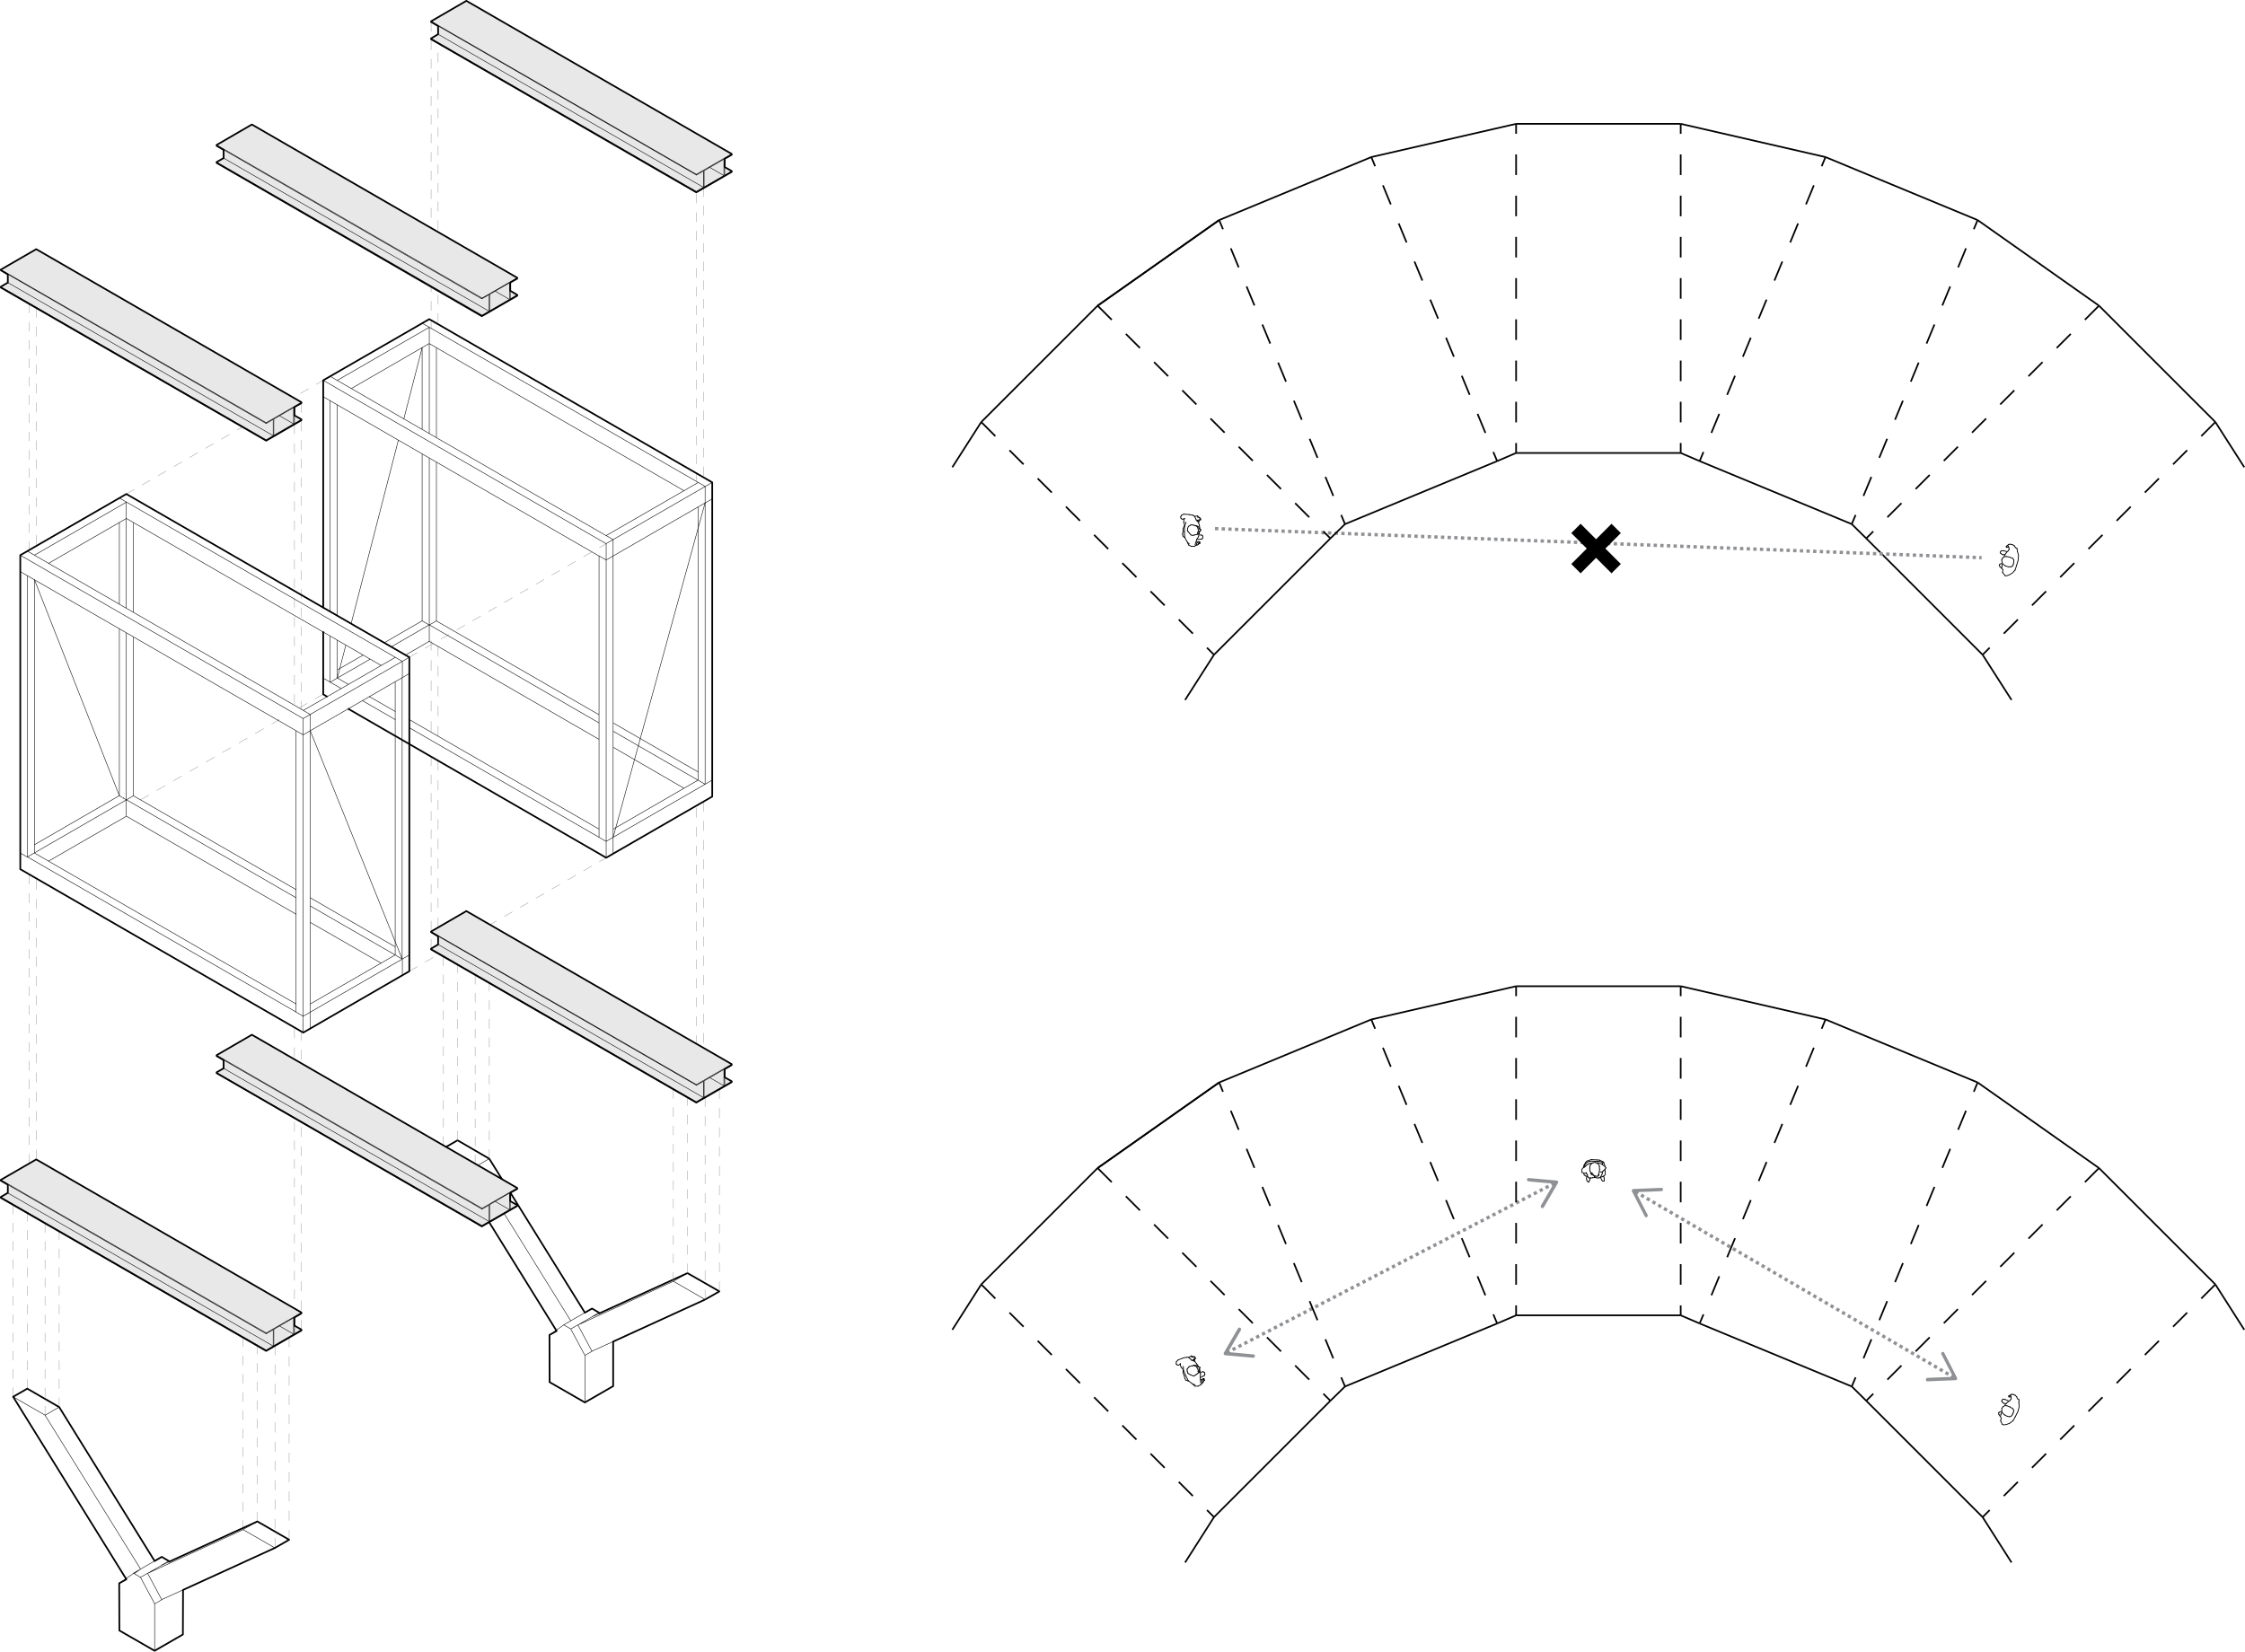 <?xml version="1.0" encoding="UTF-8"?>
<svg id="Layer_1" xmlns="http://www.w3.org/2000/svg" viewBox="0 0 1350.32 993.6">
  <defs>
    <style>
      .cls-1 {
        stroke-dasharray: 6.1 6.1;
      }

      .cls-1, .cls-2, .cls-3, .cls-4, .cls-5, .cls-6, .cls-7, .cls-8, .cls-9, .cls-10, .cls-11, .cls-12, .cls-13, .cls-14, .cls-15 {
        fill: none;
      }

      .cls-1, .cls-2, .cls-3, .cls-4, .cls-7, .cls-8, .cls-9, .cls-10, .cls-12, .cls-13, .cls-15 {
        stroke-linecap: round;
        stroke-linejoin: round;
      }

      .cls-1, .cls-2, .cls-3, .cls-4, .cls-7, .cls-10, .cls-12, .cls-13, .cls-15 {
        stroke-width: .3px;
      }

      .cls-1, .cls-2, .cls-3, .cls-4, .cls-7, .cls-10, .cls-13, .cls-15 {
        stroke: #a3a3a3;
      }

      .cls-2 {
        stroke-dasharray: 5.4 5.4;
      }

      .cls-3 {
        stroke-dasharray: 5.5 5.5;
      }

      .cls-4 {
        stroke-dasharray: 5.7 5.7;
      }

      .cls-5 {
        stroke: #8f9194;
        stroke-dasharray: 2 2;
        stroke-width: 2px;
      }

      .cls-5, .cls-6, .cls-11, .cls-14 {
        stroke-miterlimit: 10;
      }

      .cls-6, .cls-8, .cls-11, .cls-14 {
        stroke: #010101;
      }

      .cls-7 {
        stroke-dasharray: 5.6 5.6;
      }

      .cls-16 {
        fill: #8f9194;
      }

      .cls-8 {
        stroke-width: .5px;
      }

      .cls-9, .cls-12 {
        stroke: #000;
      }

      .cls-10 {
        stroke-dasharray: 5.9 5.9;
      }

      .cls-11 {
        stroke-dasharray: 12;
      }

      .cls-13 {
        stroke-dasharray: 6 6;
      }

      .cls-14 {
        stroke-dasharray: 12.4 12.4;
      }

      .cls-15 {
        stroke-dasharray: 5.8 5.8;
      }

      .cls-17 {
        fill: #e8e8e8;
      }
    </style>
  </defs>
  <g id="Layer_1-2" data-name="Layer_1">
    <g id="Layer_1-2">
      <g id="Layer_3">
        <polygon class="cls-9" points="275.2 686 294.3 697.1 351.8 789.7 356.1 787.2 360.3 789.7 360.5 790.1 413.5 765.9 432.7 776.9 424.1 781.8 368.8 807.1 368.8 833.9 351.8 843.7 330.6 831.5 330.5 803.1 334.8 800.7 266.7 690.9 275.2 686"/>
      </g>
      <g>
        <line class="cls-3" x1="246.2" y1="584.3" x2="364.6" y2="516"/>
        <line class="cls-4" x1="84.5" y1="481.2" x2="168" y2="432.9"/>
        <line class="cls-3" x1="180" y1="425.9" x2="194.4" y2="417.6"/>
        <line class="cls-3" x1="76" y1="297.2" x2="194.4" y2="228.8"/>
        <line class="cls-3" x1="405" y1="770.8" x2="405" y2="655.3"/>
        <line class="cls-7" x1="413.5" y1="765.9" x2="413.5" y2="660.2"/>
        <line class="cls-15" x1="424.1" y1="781.8" x2="424.1" y2="660.2"/>
        <line class="cls-15" x1="432.7" y1="776.9" x2="432.7" y2="655.3"/>
        <line class="cls-3" x1="246.2" y1="395.4" x2="364.6" y2="327.1"/>
        <line class="cls-2" x1="266.7" y1="689" x2="266.7" y2="575.5"/>
        <line class="cls-7" x1="294.3" y1="697.1" x2="294.3" y2="591.4"/>
        <line class="cls-2" x1="285.8" y1="700.1" x2="285.8" y2="586.5"/>
        <line class="cls-3" x1="146.2" y1="920.2" x2="146.2" y2="804.7"/>
        <line class="cls-7" x1="154.8" y1="915.3" x2="154.8" y2="809.6"/>
        <line class="cls-15" x1="165.4" y1="931.2" x2="165.4" y2="809.6"/>
        <line class="cls-15" x1="173.9" y1="926.3" x2="173.9" y2="804.7"/>
        <line class="cls-3" x1="7.9" y1="840.3" x2="7.9" y2="724.9"/>
        <line class="cls-7" x1="16.4" y1="835.4" x2="16.4" y2="729.8"/>
        <line class="cls-3" x1="27.1" y1="851.4" x2="27.1" y2="735.9"/>
        <line class="cls-7" x1="35.6" y1="846.5" x2="35.6" y2="740.8"/>
        <line class="cls-7" x1="275.2" y1="686" x2="275.2" y2="580.4"/>
        <line class="cls-4" x1="21.8" y1="185.2" x2="21.8" y2="328.5"/>
        <line class="cls-3" x1="17.5" y1="182.8" x2="17.5" y2="332.2"/>
        <line class="cls-15" x1="177.1" y1="255.3" x2="177.1" y2="424.3"/>
        <line class="cls-7" x1="181.3" y1="242.5" x2="181.3" y2="426.7"/>
        <line class="cls-15" x1="21.8" y1="697.5" x2="21.8" y2="528.5"/>
        <line class="cls-7" x1="17.5" y1="699.9" x2="17.5" y2="526"/>
        <line class="cls-15" x1="181.3" y1="799.9" x2="181.3" y2="620.6"/>
        <line class="cls-7" x1="177.1" y1="792.6" x2="177.1" y2="618.1"/>
        <line class="cls-3" x1="259.3" y1="570.6" x2="259.3" y2="455.2"/>
        <line class="cls-10" x1="263.5" y1="557.9" x2="263.5" y2="457.1"/>
        <line class="cls-1" x1="259.3" y1="440" x2="259.3" y2="385.5"/>
        <line class="cls-13" x1="263.5" y1="442.8" x2="263.5" y2="388.6"/>
        <line class="cls-4" x1="418.8" y1="662.8" x2="418.8" y2="484.7"/>
        <line class="cls-15" x1="423.1" y1="650.5" x2="423.1" y2="482.2"/>
        <line class="cls-7" x1="418.8" y1="105.4" x2="418.8" y2="289.6"/>
        <line class="cls-7" x1="423.1" y1="112.7" x2="423.1" y2="287.2"/>
        <line class="cls-7" x1="259.3" y1="13.2" x2="259.3" y2="197.5"/>
        <line class="cls-7" x1="263.5" y1="20.6" x2="263.5" y2="195"/>
        <polygon class="cls-17" points="151.5 74.9 311.1 167.1 311.1 167.6 306.9 170 306.9 174.9 311.1 177.4 311.1 177.9 289.8 190.2 130.3 98 130.3 97.5 134.5 95.1 134.5 90.2 130.3 87.7 130.3 87.2 151.5 74.9"/>
        <polygon class="cls-17" points="280.5 .5 440.1 92.6 440.1 93.1 435.9 95.5 435.9 100.5 440.1 102.9 440.1 103.4 418.8 115.7 259.3 23.6 259.3 23.1 263.5 20.6 263.5 15.7 259.3 13.2 259.3 12.8 280.5 .5"/>
        <polygon class="cls-17" points="21.8 697.5 181.3 789.6 181.3 790.1 177.1 792.6 177.1 797.5 181.3 799.9 181.3 800.4 160.1 812.7 .5 720.6 .5 720.1 4.7 717.6 4.7 712.7 .5 710.3 .5 709.8 21.8 697.5"/>
        <polygon class="cls-17" points="151.5 622.5 311.1 714.7 311.1 715.2 306.9 717.6 306.9 722.6 311.1 725 311.1 725.5 289.8 737.8 130.3 645.6 130.3 645.2 134.5 642.7 134.5 637.8 130.3 635.3 130.3 634.8 151.5 622.5"/>
        <polygon class="cls-17" points="280.5 548.1 440.1 640.2 440.1 640.7 435.9 643.2 435.9 648.1 440.1 650.5 440.1 651 418.8 663.3 259.3 571.2 259.3 570.7 263.5 568.2 263.5 563.3 259.3 560.8 259.3 560.4 280.5 548.1"/>
        <polygon class="cls-17" points="21.8 149.9 181.3 242 181.3 242.5 177.1 244.9 177.1 249.9 181.3 252.3 181.3 252.8 160.1 265.1 .5 173 .5 172.5 4.7 170 4.7 165.1 .5 162.6 .5 162.2 21.8 149.9"/>
        <path class="cls-12" d="M181.3,242L21.7,149.9M160.1,254.8v-.5M181.3,242.5v-.5M4.7,170v-4.9M164.3,262.1L4.7,170M164.7,252.1v9.8M294.5,177.1v9.8M294.1,187.2l-159.6-92.1M134.5,95.1v-4.9M311.1,167.6v-.5M289.8,179.8v-.5M311.1,167.1l-159.6-92.1M130.3,87.7v-.5M151.5,74.9l-21.3,12.3M289.8,190.2l21.3-12.3M311.1,177.9v-.5M289.8,190.2v-.5M311.1,177.4l-4.2-2.4M130.3,98v-.5M130.3,98l159.6,92.1M306.4,170.3v9.8M306.9,170v9.8M294.1,177.4v9.8M289.8,179.4l21.3-12.3M130.3,87.7l159.5,92.1M130.3,87.2l159.6,92.1M306.9,179.8l4.3-2.5M130.3,97.5l159.6,92.1M306.4,180.1l-8.5-4.9M289.8,179.8l4.3-2.5M294.5,177.1l11.9-6.9M306.9,170l4.3-2.5M289.8,189.7l4.3-2.5M294.5,187l11.9-6.9M134.5,95.1l-4.3,2.5M423.5,102.7v9.8M423.1,112.7L263.5,20.6M263.5,20.6v-4.9M440.1,93.1v-.5M418.8,105.4v-.5M440.1,92.6L280.5.5M259.3,13.2v-.4M280.5.5l-21.2,12.3M418.8,115.7l21.3-12.3M440.1,103.4v-.5M418.8,115.7v-.5M440.1,102.9l-4.2-2.4M259.3,23.6v-.5M259.3,23.6l159.6,92.1M435.4,95.8v9.8M435.9,95.5v9.8M423.1,102.9v9.8M418.8,104.9l21.3-12.3M259.3,13.2l159.6,92.1M259.3,12.8l159.6,92.1M435.9,105.4l4.3-2.5M259.3,23.1l159.6,92.1M435.4,105.6l-8.5-4.9M418.8,105.4l4.3-2.5M423.5,102.7l11.9-6.9M435.9,95.5l4.3-2.5M418.8,115.2l4.3-2.5M423.5,112.5l11.9-6.9M263.5,20.6l-4.3,2.5M71.8,475.5v3.2M71.8,378.2v97.4M74.2,479.8c.1.3-.2.5-.5.3M76,481.2l-1.9-1.1M73.5,479.7l-1.7-1M186.6,540.1l51.1,29.5M237.7,571.3v3.2M237.7,410.2v161.1M240.1,575.9l1.9,1.1M237.7,574.5l2.3,1.4M178.2,608.9l-161.7-93.4M20.6,513.1l157.5,90.9M76,302.1v9.8M29.2,338.9l46.8-27M229.2,400.3l-153.2-88.4M76,297.2l170.2,98.3M182.4,442.1L16.4,346.3M182.4,432.3L12.2,334M16.4,331.5l165.9,95.8M186.6,604l51.1-29.5M198.6,382.7v27.7M202.9,385.1v22.8M235.4,389.1l22.8-13.2M246.2,405.2v169.3M186.6,439.6l-4.3,2.5M178.1,439.6v169.3M186.6,439.6l55.3-31.9M186.6,429.8l55.3-31.9M182.4,427.4l55.3-31.9M205.2,414.2l-6.6-3.8M16.4,346.3v169.3M20.7,348.7v164.4M76,380.7v100.5M20.7,513.1l55.3-31.9M202.9,243.6v126.8M80.2,478.7l97.9,56.5M71.8,314.3v49.1M196.7,419.1l-2.4-1.4M202.9,407.9l6.6,3.8M80.3,314.3v54M80.3,383.1v95.6M29.3,518l46.8-27M182.4,611.4v9.8M237.7,395.4l-161.7-93.4M182.4,432.3v9.8M186.6,608.9v9.8M186.6,608.9l55.3-31.9M186.6,608.9l-4.3,2.5M182.4,442.1v169.3M242,397.9v9.8M186.6,429.8v9.8M237.7,395.4l4.3,2.5M237.7,574.5l-51.1-29.5M178.1,540.1l-102.1-59M229.2,579.4l-42.6-24.5M178.1,550l-102.1-59M243.9,394.1l14.3-8.3M231.1,386.7l22.8-13.2M194.4,380.2v27.7M20.7,334l55.3-31.9M182.4,621.2L12.2,522.9M12.2,513.1v9.8M186.6,618.7l-4.3,2.5M71.8,299.6l4.3,2.5M16.4,331.5l55.3-31.9M71.8,299.6l4.3-2.5M246.2,395.4l-4.3,2.5M246.2,395.4v9.8M12.2,334l4.3-2.5M12.2,334v9.8M186.6,429.8l-4.3,2.5M246.2,584.3l-4.3,2.5M246.2,574.5v9.8M198.6,241.1v126.8M202.9,403l15.5-8.9M242,577v9.8M186.6,618.7l55.3-31.9M198.6,410.4l-4.3-2.5M202.9,407.9l-4.3,2.5M194.4,238.6v126.8M202.9,407.9l19.8-11.4M246.2,574.5l-4.3,2.5M246.2,405.2l-4.3,2.5M182.4,611.4l-4.3-2.5M182.4,427.4l4.3,2.5M194.4,407.9v9.8M20.7,508.2l51-29.5M16.4,515.6l-4.3-2.5M16.4,346.3l-4.3-2.5M20.7,513.1l-4.3,2.5M12.2,343.8v169.3M76,311.9v54M80.3,478.7l-4.3,2.5M76,481.2v9.8M198.6,226.4l55.3-31.9M364.6,516l-118.3-68.3M368.8,513.6l-4.3,2.5M21.8,697.5l-21.3,12.3M.5,710.3v-.5M181.3,789.6l-159.6-92.1M160.1,802.4v-.5M181.3,790.1v-.5M4.7,717.6v-4.9M164.3,809.8L4.7,717.7M164.7,799.7v9.8M7.9,840.3l19.1,11M35.6,846.5l57.5,92.6M27.1,851.4l57.5,92.6M16.4,835.4l19.1,11M27.1,851.4l8.5-4.9M7.9,840.3l8.5-4.9M88.8,946.5l57.5-26.3M88.7,946.5l-4.2,2.4M101.8,939.5l-.2-.4M97.3,962.4l-4.3,2.5M146.2,920.2l19.1,11M97.3,962.4l-8.5-15.9M154.8,915.3l19.1,11M165.4,931.2l8.5-4.9M88.8,946.5l8.5-4.9M146.2,920.2l8.5-4.9M93,964.8l-8.5-15.9M101.5,939.1l-4.3,2.5M93,993.1v-28.3M71.7,952.5v28.3M101.5,939.1l-4.3-2.5M110,983.3v-26.8M71.8,980.9l21.2,12.3M110,983.3l-17,9.8M294.3,697.1l7.7,12.4M275.2,686l19.1,11M253.9,194.4l4.3-2.5M428.4,300.1l-4.3,2.5M428.4,290.2l-4.3,2.5M428.4,290.2v9.8M177.1,244.9l4.3-2.5"/>
        <path class="cls-12" d="M253.9,194.4l4.3,2.5M368.8,324.6l-4.3,2.5M194.4,228.8v9.8M194.4,228.8l4.3-2.5M428.4,469.3v9.8M428.4,479.2l-4.3,2.5M84.5,944l-3.8,2.7M202.9,228.8l55.3-31.9M368.8,513.6l55.3-31.9M428.4,300.1v169.3M428.4,469.3l-4.3,2.5M368.8,503.7l-4.3,2.5M364.6,336.9l-4.3-2.5M364.6,506.2l-4.3-2.5M364.6,322.2l4.3,2.5M419.9,290.2l4.3,2.5M258.2,376v9.8M262.5,373.5l-4.3,2.5M258.2,206.7v54M198.6,241.1l-4.3-2.5M160.1,812.7l21.3-12.3M181.3,800.4v-.5M160.1,812.7v-.5M181.3,799.9l-4.2-2.4M.5,720.6v-.5M.5,720.6l159.6,92.1M368.8,833.9l-17,9.8M330.6,831.5l21.2,12.3M368.8,833.9v-26.8M360.3,789.7l-4.3-2.5M330.5,803.1v28.3M351.8,843.7v-28.3M360.3,789.7l-4.3,2.5M351.8,815.4l-8.5-15.9M405,770.8l8.5-4.9M347.6,797.1l8.5-4.9M424.1,781.8l8.5-4.9M413.5,765.9l19.1,11M356.1,813l-8.5-15.9M405,770.8l19.1,11M356.1,812.9l-4.3,2.5M360.5,790.1l-.2-.4M347.5,797.1l-4.2,2.4M347.6,797.1l57.5-26.3M419.9,290.2l-161.7-93.3M268.4,690l6.8-4M287.5,701l6.9-4M303.2,730l40.1,64.6M246.2,432.9l114.1,65.9M222.2,419.1l15.5,8.9M237.7,442.8l-28.2-16.3M237.7,432.9l-19.7-11.4M360.3,503.7l-114.1-65.9M360.3,444.8l-102.2-59M411.4,474.2l-42.5-24.6M360.3,434.9l-102.1-59M419.9,469.4l-51.1-29.5M262.4,373.5l97.9,56.5M262.5,278v95.6M262.5,209.2v54M253.9,258.3v-49.1M411.4,295.2l-153.2-88.5M334.8,800.7l-40.7-65.7M306.8,717.2l45,72.5M97.3,936.6l-17,9.8M84.5,948.9l-4.3-2.5M80.3,946.5l-8.5,6.1M176.6,792.8v9.8M177.1,792.6v9.8M97.3,941.6l57.5-26.3M165.4,931.2l-68.1,31.1M76,950.1L7.9,840.4M164.3,799.9v9.8M160.1,801.9l21.3-12.3M.5,710.3l159.6,92.1M.5,709.8l159.6,92.1M364.6,506.2v9.8M211.4,233.7l46.7-27M258.2,196.9v9.8M198.6,226.4l165.9,95.8M364.6,327.1v9.8M364.6,327.1l-170.2-98.3M360.3,334.5l-161.7-93.4M368.9,498.8l51-29.5M368.8,503.7l55.3-31.9M368.8,503.7v9.8M424.1,471.8v-169.3M360.3,334.5v169.3M368.8,334.5v169.3M364.6,336.9v169.3M364.6,322.2l55.3-31.9M368.8,324.6l55.3-31.9M368.8,324.6v9.8M364.6,336.9l59.6-34.4M424.1,292.7v9.8M258.2,275.5v100.5M177.1,802.4l4.3-2.5M.5,720.1l159.6,92.1M356.1,787.2l-17,9.8M343.3,799.5l-4.3-2.5M339,797.1l-8.5,6.1M356.1,792.2l57.5-26.3M424.1,781.8l-68.1,31.1M424.1,471.8l-1.9-1.1M422.2,470.7l-2.3-1.4M419.9,305v161.2M419.9,466.1v3.2M368.8,434.9l51.1,29.5M253.9,273v100.5M258.2,376l-4.3-2.5M258.2,376l-1.9-1.1M176.6,802.6l-8.5-4.9M160.1,802.4l4.3-2.5M164.7,799.7l11.9-6.9M177.1,792.6l4.3-2.5M160.1,812.2l4.3-2.5M164.7,809.5l11.9-6.9M4.7,717.6l-4.3,2.5M134.5,642.7l-4.3,2.5M294.5,734.6l11.9-6.9M289.8,737.3l4.3-2.5M306.9,717.6l4.3-2.5M294.5,724.7l11.9-6.9M289.8,727.5l4.3-2.5M306.4,727.7l-8.5-4.9M130.3,645.2l159.6,92.1M306.9,727.5l4.3-2.5M130.3,634.8l159.6,92.1M130.3,635.3l159.6,92.1M289.8,727l21.3-12.3M294.1,725v9.8M306.9,717.6v9.8M306.4,717.9v9.8M130.3,645.6l159.5,92.2M130.3,645.6v-.5M311.1,725l-4.2-2.4M289.8,737.8v-.5M311.1,725.5v-.5M289.8,737.8l21.3-12.3M151.5,622.5l-21.2,12.3M130.3,635.3v-.5M311.1,714.7l-159.6-92.1M289.8,727.5v-.5M311.1,715.2v-.5M134.5,642.7v-4.9M294.1,734.8l-159.6-92.1M294.5,724.7v9.8M263.5,568.2l-4.3,2.5M423.5,660.1l11.9-6.9M418.8,662.8l4.3-2.5M435.9,643.2l4.3-2.5M423.5,650.3l11.9-6.9M418.8,653l4.3-2.5M435.4,653.2l-8.5-4.9M259.3,570.7l159.5,92.1M435.9,653l4.3-2.5M259.3,560.4l159.6,92.1M259.3,560.8l159.6,92.1M418.8,652.5l21.3-12.3M423.1,650.5v9.8M435.9,643.2v9.8M435.4,643.4v9.8M259.3,571.2l159.6,92.1M259.3,571.2v-.5M440.1,650.5l-4.2-2.4M418.8,663.3v-.5M440.1,651v-.5M418.8,663.3l21.3-12.3M280.5,548.1l-21.3,12.3M259.3,560.8v-.5M440.1,640.2l-159.6-92.1M418.8,653v-.5M440.1,640.7v-.5M263.5,568.2v-4.9M423.1,660.3l-159.6-92.1M423.5,650.3v9.8M4.7,170l-4.3,2.5M164.7,261.9l11.9-6.9M160.1,264.6l4.3-2.5M258.2,192l170.2,98.3M164.7,252.1l11.9-6.9M160.1,254.8l4.3-2.5M176.6,255l-8.5-4.9M.5,172.5l159.6,92.1M177.1,254.8l4.3-2.5M.5,162.2l159.6,92.1M.5,162.6l159.6,92.2M160.1,254.3l21.3-12.3M164.3,252.3v9.8M177.1,244.9v9.8M176.6,245.2v9.8M.5,173l159.6,92.1M.5,173v-.5M181.3,252.3l-4.2-2.4M160.1,265.1v-.5M181.3,252.8v-.5M160.1,265.1l21.3-12.3M21.8,149.9L.5,162.2M.5,162.6v-.5"/>
        <path class="cls-12" d="M20.7,348.7l51.1,130M186.6,608.9v-169.3l55.3,137.3v-169.2M424.1,302.5l-55.3,201.2M253.9,209.2l-11,42.8M239.6,264.8l-28.3,110M208,388.1l-5.1,19.8"/>
      </g>
      <path class="cls-6" d="M733.3,132.4l91.5-37.9M900.5,277.4l-91.5,37.9M590.2,253.9l70-70M800.2,323.9l-70,70M1189.5,132.4l-91.5-37.9M1022.3,277.4l91.5,37.9M1122.5,323.9l70,70M1332.5,253.9l-70-70M911.9,74.5h99M1010.9,272.5h-99"/>
      <line class="cls-5" x1="730.8" y1="318" x2="1191.9" y2="335.5"/>
      <g>
        <line class="cls-5" x1="983.6" y1="716.9" x2="1175" y2="828.5"/>
        <path class="cls-16" d="M990.6,732.1c.5-.3.7-.9.4-1.3l-7-13.6,15.3-.6c.6,0,1-.5,1-1s-.5-1-1-1l-16.9.7c-.3,0-.7.2-.8.5s-.2.7,0,1l7.7,15c0,.2.2.3.4.4.3.2.6.2,1,0h0l-.1-.1Z"/>
        <path class="cls-16" d="M1158.4,829.9c0-.6.4-1,1-1l15.3-.6-7-13.6c-.3-.5,0-1.1.4-1.3.5-.3,1.1,0,1.3.4l7.7,15c.2.3,0,.7,0,1s-.5.5-.8.5l-16.9.7h-.5c-.3-.2-.5-.5-.5-.8v-.3Z"/>
      </g>
      <g>
        <line class="cls-5" x1="935" y1="711.8" x2="738.2" y2="813.6"/>
        <path class="cls-16" d="M918.4,709.6c0,.5.4,1,.9,1.1l15.2,1.4-7.7,13.2c-.3.5,0,1.1.4,1.4s1.1,0,1.4-.4l8.5-14.6c.2-.3.2-.7,0-1s-.5-.5-.8-.5l-16.8-1.5h-.5c-.3.2-.5.4-.5.8h-.1v.1Z"/>
        <path class="cls-16" d="M746,798.8c.5.3.6.9.4,1.4l-7.7,13.2,15.2,1.4c.6,0,1,.5.9,1.1,0,.5-.5,1-1.1.9l-16.8-1.5c-.3,0-.6-.2-.8-.5s0-.7,0-1l8.5-14.6c0-.2.2-.3.4-.4.3-.2.7-.2,1,0h0Z"/>
      </g>
      <g>
        <g id="LINE">
          <line class="cls-8" x1="719.2" y1="312.1" x2="718.5" y2="310.6"/>
        </g>
        <g id="LINE-2">
          <line class="cls-8" x1="719.4" y1="316.2" x2="718.4" y2="316.1"/>
        </g>
        <g id="LINE-3">
          <line class="cls-8" x1="716.6" y1="328.7" x2="718.6" y2="328.6"/>
        </g>
        <g id="LINE-4">
          <line class="cls-8" x1="718.3" y1="321.9" x2="719.5" y2="321.6"/>
        </g>
        <g id="LINE-5">
          <line class="cls-8" x1="718.5" y1="310.6" x2="717.6" y2="310"/>
        </g>
        <g id="LINE-6">
          <line class="cls-8" x1="717.6" y1="310" x2="715.6" y2="309.6"/>
        </g>
        <g id="LINE-7">
          <line class="cls-8" x1="718.4" y1="316.1" x2="717.8" y2="315.9"/>
        </g>
        <g id="LINE-8">
          <line class="cls-8" x1="717.8" y1="315.9" x2="716.7" y2="315.7"/>
        </g>
        <g id="LINE-9">
          <line class="cls-8" x1="716.7" y1="315.7" x2="715.9" y2="316"/>
        </g>
        <g id="LINE-10">
          <line class="cls-8" x1="715.9" y1="316" x2="714.8" y2="316.7"/>
        </g>
        <g id="LINE-11">
          <line class="cls-8" x1="714.8" y1="316.7" x2="714.3" y2="317.9"/>
        </g>
        <g id="LINE-12">
          <line class="cls-8" x1="712.2" y1="309.3" x2="710.8" y2="309.8"/>
        </g>
        <g id="LINE-13">
          <line class="cls-8" x1="710.8" y1="309.8" x2="710.1" y2="311"/>
        </g>
        <g id="LINE-14">
          <line class="cls-8" x1="710.1" y1="311" x2="710.4" y2="311.9"/>
        </g>
        <g id="LINE-15">
          <line class="cls-8" x1="710.4" y1="311.9" x2="711.1" y2="312.4"/>
        </g>
        <g id="LINE-16">
          <line class="cls-8" x1="711.1" y1="312.4" x2="712.5" y2="312"/>
        </g>
        <g id="LINE-17">
          <line class="cls-8" x1="712.5" y1="312" x2="712.1" y2="312.5"/>
        </g>
        <g id="LINE-18">
          <line class="cls-8" x1="712.1" y1="312.5" x2="712" y2="314.1"/>
        </g>
        <g id="LINE-19">
          <line class="cls-8" x1="712" y1="314.1" x2="712.4" y2="315.5"/>
        </g>
        <g id="LINE-20">
          <line class="cls-8" x1="713.4" y1="314.1" x2="712.5" y2="316.6"/>
        </g>
        <g id="LINE-21">
          <line class="cls-8" x1="712.5" y1="315.9" x2="711.7" y2="317.8"/>
        </g>
        <g id="LINE-22">
          <line class="cls-8" x1="715.6" y1="309.6" x2="712.2" y2="309.3"/>
        </g>
        <g id="LINE-23">
          <line class="cls-8" x1="714.3" y1="326.6" x2="715" y2="327.9"/>
        </g>
        <g id="LINE-24">
          <line class="cls-8" x1="715" y1="327.9" x2="716.6" y2="328.7"/>
        </g>
        <g id="LINE-25">
          <line class="cls-8" x1="714.2" y1="319.2" x2="714.7" y2="319.9"/>
        </g>
        <g id="LINE-26">
          <line class="cls-8" x1="714.7" y1="319.9" x2="715.4" y2="320.7"/>
        </g>
        <g id="LINE-27">
          <line class="cls-8" x1="715.4" y1="320.7" x2="716.3" y2="321.8"/>
        </g>
        <g id="LINE-28">
          <line class="cls-8" x1="716.3" y1="321.8" x2="717.2" y2="322.1"/>
        </g>
        <g id="LINE-29">
          <line class="cls-8" x1="717.2" y1="322.1" x2="718.3" y2="321.9"/>
        </g>
        <g id="LINE-30">
          <line class="cls-8" x1="714.1" y1="326.1" x2="715.3" y2="327.2"/>
        </g>
        <g id="LINE-31">
          <line class="cls-8" x1="712.4" y1="319.8" x2="712.6" y2="323.3"/>
        </g>
        <g id="LINE-32">
          <line class="cls-8" x1="711.6" y1="319.5" x2="711.3" y2="321.3"/>
        </g>
        <g id="LINE-33">
          <line class="cls-8" x1="711.3" y1="321.3" x2="711.5" y2="322.5"/>
        </g>
        <g id="LINE-34">
          <line class="cls-8" x1="711.5" y1="322.5" x2="712.6" y2="323.5"/>
        </g>
        <g id="LINE-35">
          <line class="cls-8" x1="712.6" y1="323.3" x2="714.1" y2="326.1"/>
        </g>
        <g id="LINE-36">
          <line class="cls-8" x1="714.3" y1="317.9" x2="714.2" y2="319.2"/>
        </g>
        <g id="LINE-37">
          <line class="cls-8" x1="712.5" y1="316.6" x2="712.4" y2="319.8"/>
        </g>
        <g id="LINE-38">
          <line class="cls-8" x1="711.7" y1="317.8" x2="711.6" y2="319.5"/>
        </g>
        <g id="LINE-39">
          <line class="cls-8" x1="718.8" y1="310.6" x2="720.4" y2="310.4"/>
        </g>
        <g id="LINE-40">
          <line class="cls-8" x1="720.4" y1="310.4" x2="720.6" y2="310.8"/>
        </g>
        <g id="LINE-41">
          <line class="cls-8" x1="720.6" y1="310.8" x2="720.4" y2="311.1"/>
        </g>
        <g id="LINE-42">
          <line class="cls-8" x1="720.4" y1="311.1" x2="721.2" y2="311.2"/>
        </g>
        <g id="LINE-43">
          <line class="cls-8" x1="721.2" y1="311.2" x2="721.3" y2="311.4"/>
        </g>
        <g id="LINE-44">
          <line class="cls-8" x1="721.3" y1="311.4" x2="721.2" y2="311.5"/>
        </g>
        <g id="LINE-45">
          <line class="cls-8" x1="721.2" y1="311.5" x2="722" y2="311.7"/>
        </g>
        <g id="LINE-46">
          <line class="cls-8" x1="722" y1="311.7" x2="722" y2="311.8"/>
        </g>
        <g id="LINE-47">
          <line class="cls-8" x1="722" y1="311.8" x2="721.7" y2="312.2"/>
        </g>
        <g id="LINE-48">
          <line class="cls-8" x1="721.7" y1="312.2" x2="722.2" y2="312.4"/>
        </g>
        <g id="LINE-49">
          <line class="cls-8" x1="722.2" y1="312.4" x2="722.1" y2="312.8"/>
        </g>
        <g id="LINE-50">
          <line class="cls-8" x1="722.1" y1="312.8" x2="721.3" y2="312.8"/>
        </g>
        <g id="LINE-51">
          <line class="cls-8" x1="721.3" y1="312.8" x2="720.3" y2="312.9"/>
        </g>
        <g id="LINE-52">
          <line class="cls-8" x1="720.3" y1="312.9" x2="720.6" y2="313.3"/>
        </g>
        <g id="LINE-53">
          <line class="cls-8" x1="720.6" y1="313.3" x2="721.3" y2="313.4"/>
        </g>
        <g id="LINE-54">
          <line class="cls-8" x1="721.3" y1="313.4" x2="721.3" y2="313.7"/>
        </g>
        <g id="LINE-55">
          <line class="cls-8" x1="721.3" y1="313.7" x2="720.8" y2="313.8"/>
        </g>
        <g id="LINE-56">
          <line class="cls-8" x1="721.7" y1="317.9" x2="721.4" y2="316.1"/>
        </g>
        <g id="LINE-57">
          <line class="cls-8" x1="721.4" y1="316.1" x2="720.9" y2="314.4"/>
        </g>
        <g id="LINE-58">
          <line class="cls-8" x1="720.9" y1="314.4" x2="720.1" y2="313.5"/>
        </g>
        <g id="LINE-59">
          <line class="cls-8" x1="720.1" y1="313.5" x2="719.5" y2="312.8"/>
        </g>
        <g id="LINE-60">
          <line class="cls-8" x1="719.5" y1="312.8" x2="719.2" y2="312.1"/>
        </g>
        <g id="LINE-61">
          <line class="cls-8" x1="721.6" y1="318.3" x2="721.4" y2="318.1"/>
        </g>
        <g id="LINE-62">
          <line class="cls-8" x1="721.4" y1="318.1" x2="721.2" y2="317.7"/>
        </g>
        <g id="LINE-63">
          <line class="cls-8" x1="721.2" y1="317.7" x2="721" y2="317"/>
        </g>
        <g id="LINE-64">
          <line class="cls-8" x1="721" y1="317" x2="720.3" y2="316.6"/>
        </g>
        <g id="LINE-65">
          <line class="cls-8" x1="720.3" y1="316.6" x2="719.4" y2="316.2"/>
        </g>
        <g id="LINE-66">
          <line class="cls-8" x1="720.6" y1="318.1" x2="720.3" y2="317.1"/>
        </g>
        <g id="LINE-67">
          <line class="cls-8" x1="720.3" y1="317.1" x2="719.1" y2="316.2"/>
        </g>
        <g id="LINE-68">
          <line class="cls-8" x1="720.3" y1="326.4" x2="720.8" y2="326.2"/>
        </g>
        <g id="LINE-69">
          <line class="cls-8" x1="720.8" y1="326.2" x2="720.9" y2="325.9"/>
        </g>
        <g id="LINE-70">
          <line class="cls-8" x1="720.9" y1="325.9" x2="721.5" y2="325.9"/>
        </g>
        <g id="LINE-71">
          <line class="cls-8" x1="721.5" y1="325.9" x2="721.7" y2="326.3"/>
        </g>
        <g id="LINE-72">
          <line class="cls-8" x1="721.7" y1="326.3" x2="721.3" y2="326.7"/>
        </g>
        <g id="LINE-73">
          <line class="cls-8" x1="721.3" y1="326.7" x2="720.8" y2="327.1"/>
        </g>
        <g id="LINE-74">
          <line class="cls-8" x1="720.8" y1="327.1" x2="720.8" y2="327.5"/>
        </g>
        <g id="LINE-75">
          <line class="cls-8" x1="720.8" y1="327.5" x2="720.2" y2="327.8"/>
        </g>
        <g id="LINE-76">
          <line class="cls-8" x1="720.2" y1="327.8" x2="719.3" y2="328"/>
        </g>
        <g id="LINE-77">
          <line class="cls-8" x1="721" y1="327.1" x2="721.6" y2="327.1"/>
        </g>
        <g id="LINE-78">
          <line class="cls-8" x1="721.6" y1="327.1" x2="721.6" y2="326.4"/>
        </g>
        <g id="LINE-79">
          <line class="cls-8" x1="721.6" y1="326.4" x2="721.4" y2="326.4"/>
        </g>
        <g id="LINE-80">
          <line class="cls-8" x1="718.8" y1="327.7" x2="719.9" y2="324.4"/>
        </g>
        <g id="LINE-81">
          <line class="cls-8" x1="719.9" y1="324.4" x2="720.9" y2="322.8"/>
        </g>
        <g id="LINE-82">
          <line class="cls-8" x1="720.9" y1="322.8" x2="721.3" y2="320.8"/>
        </g>
        <g id="LINE-83">
          <line class="cls-8" x1="721.3" y1="320.8" x2="721.6" y2="319.6"/>
        </g>
        <g id="LINE-84">
          <line class="cls-8" x1="721.6" y1="321.9" x2="722.6" y2="321.8"/>
        </g>
        <g id="LINE-85">
          <line class="cls-8" x1="722.6" y1="321.8" x2="723.3" y2="322.3"/>
        </g>
        <g id="LINE-86">
          <line class="cls-8" x1="723.3" y1="322.3" x2="723.5" y2="323"/>
        </g>
        <g id="LINE-87">
          <line class="cls-8" x1="723.5" y1="323" x2="723.3" y2="323.9"/>
        </g>
        <g id="LINE-88">
          <line class="cls-8" x1="723.3" y1="323.9" x2="722.7" y2="324.4"/>
        </g>
        <g id="LINE-89">
          <line class="cls-8" x1="722.7" y1="324.4" x2="721.9" y2="324.4"/>
        </g>
        <g id="LINE-90">
          <line class="cls-8" x1="721.9" y1="324.4" x2="720.3" y2="324.6"/>
        </g>
        <g id="LINE-91">
          <line class="cls-8" x1="718.6" y1="328.6" x2="719.5" y2="328"/>
        </g>
        <g id="LINE-92">
          <line class="cls-8" x1="719.5" y1="328" x2="719.9" y2="326.7"/>
        </g>
        <g id="LINE-93">
          <line class="cls-8" x1="719.9" y1="326.7" x2="720.2" y2="326.2"/>
        </g>
        <g id="LINE-94">
          <line class="cls-8" x1="720.2" y1="326.2" x2="719.7" y2="325.6"/>
        </g>
        <g id="LINE-95">
          <line class="cls-8" x1="722.2" y1="318.8" x2="722.1" y2="318.5"/>
        </g>
        <g id="LINE-96">
          <line class="cls-8" x1="719.5" y1="321.6" x2="720.6" y2="321.4"/>
        </g>
        <g id="LINE-97">
          <line class="cls-8" x1="720.6" y1="321.4" x2="721.1" y2="320.9"/>
        </g>
        <g id="LINE-98">
          <line class="cls-8" x1="721.1" y1="320.9" x2="721.4" y2="320.1"/>
        </g>
        <g id="LINE-99">
          <line class="cls-8" x1="721.4" y1="320.1" x2="721.6" y2="319.6"/>
        </g>
        <g id="LINE-100">
          <line class="cls-8" x1="721.6" y1="319.6" x2="721.9" y2="319.3"/>
        </g>
        <g id="LINE-101">
          <line class="cls-8" x1="721.9" y1="319.3" x2="722.2" y2="319.1"/>
        </g>
        <g id="LINE-102">
          <line class="cls-8" x1="722.2" y1="319.1" x2="722.2" y2="318.8"/>
        </g>
        <g id="LINE-103">
          <line class="cls-8" x1="720.5" y1="321.5" x2="720.6" y2="321.1"/>
        </g>
        <g id="LINE-104">
          <line class="cls-8" x1="720.6" y1="321.1" x2="720.5" y2="320.8"/>
        </g>
        <g id="LINE-105">
          <line class="cls-8" x1="720.5" y1="320.8" x2="720.2" y2="320.7"/>
        </g>
        <g id="LINE-106">
          <line class="cls-8" x1="720.2" y1="320.7" x2="720.6" y2="320.1"/>
        </g>
        <g id="LINE-107">
          <line class="cls-8" x1="720.6" y1="320.1" x2="720.8" y2="319.3"/>
        </g>
        <g id="LINE-108">
          <line class="cls-8" x1="722.1" y1="318.5" x2="721.6" y2="318.3"/>
        </g>
        <g id="LINE-109">
          <line class="cls-8" x1="720.8" y1="319.3" x2="720.6" y2="318.1"/>
        </g>
      </g>
      <g>
        <g id="LINE-110">
          <line class="cls-8" x1="716.2" y1="817.7" x2="714.8" y2="816.6"/>
        </g>
        <g id="LINE-111">
          <line class="cls-8" x1="718" y1="821.4" x2="717.1" y2="821.7"/>
        </g>
        <g id="LINE-112">
          <line class="cls-8" x1="720.6" y1="833.9" x2="722.4" y2="833"/>
        </g>
        <g id="LINE-113">
          <line class="cls-8" x1="719.4" y1="827" x2="720.3" y2="826.3"/>
        </g>
        <g id="LINE-114">
          <line class="cls-8" x1="714.8" y1="816.6" x2="713.9" y2="816.5"/>
        </g>
        <g id="LINE-115">
          <line class="cls-8" x1="713.9" y1="816.5" x2="711.8" y2="816.9"/>
        </g>
        <g id="LINE-116">
          <line class="cls-8" x1="717.1" y1="821.7" x2="716.5" y2="821.8"/>
        </g>
        <g id="LINE-117">
          <line class="cls-8" x1="716.5" y1="821.8" x2="715.4" y2="822.1"/>
        </g>
        <g id="LINE-118">
          <line class="cls-8" x1="715.4" y1="822.1" x2="714.8" y2="822.6"/>
        </g>
        <g id="LINE-119">
          <line class="cls-8" x1="714.8" y1="822.6" x2="714" y2="823.7"/>
        </g>
        <g id="LINE-120">
          <line class="cls-8" x1="714" y1="823.7" x2="714.1" y2="825"/>
        </g>
        <g id="LINE-121">
          <line class="cls-8" x1="708.7" y1="818.1" x2="707.6" y2="819.1"/>
        </g>
        <g id="LINE-122">
          <line class="cls-8" x1="707.6" y1="819.1" x2="707.4" y2="820.5"/>
        </g>
        <g id="LINE-123">
          <line class="cls-8" x1="707.4" y1="820.5" x2="708.1" y2="821.2"/>
        </g>
        <g id="LINE-124">
          <line class="cls-8" x1="708.1" y1="821.2" x2="708.9" y2="821.3"/>
        </g>
        <g id="LINE-125">
          <line class="cls-8" x1="708.9" y1="821.3" x2="710" y2="820.4"/>
        </g>
        <g id="LINE-126">
          <line class="cls-8" x1="710" y1="820.4" x2="709.9" y2="821"/>
        </g>
        <g id="LINE-127">
          <line class="cls-8" x1="709.9" y1="821" x2="710.4" y2="822.5"/>
        </g>
        <g id="LINE-128">
          <line class="cls-8" x1="710.4" y1="822.5" x2="711.4" y2="823.6"/>
        </g>
        <g id="LINE-129">
          <line class="cls-8" x1="711.7" y1="822" x2="711.9" y2="824.6"/>
        </g>
        <g id="LINE-130">
          <line class="cls-8" x1="711.6" y1="824" x2="711.6" y2="826.1"/>
        </g>
        <g id="LINE-131">
          <line class="cls-8" x1="711.8" y1="816.9" x2="708.7" y2="818.1"/>
        </g>
        <g id="LINE-132">
          <line class="cls-8" x1="717.6" y1="832.9" x2="718.8" y2="833.9"/>
        </g>
        <g id="LINE-133">
          <line class="cls-8" x1="718.8" y1="833.9" x2="720.6" y2="833.9"/>
        </g>
        <g id="LINE-134">
          <line class="cls-8" x1="714.5" y1="826.2" x2="715.3" y2="826.7"/>
        </g>
        <g id="LINE-135">
          <line class="cls-8" x1="715.3" y1="826.7" x2="716.2" y2="827.1"/>
        </g>
        <g id="LINE-136">
          <line class="cls-8" x1="716.2" y1="827.1" x2="717.5" y2="827.7"/>
        </g>
        <g id="LINE-137">
          <line class="cls-8" x1="717.5" y1="827.7" x2="718.4" y2="827.7"/>
        </g>
        <g id="LINE-138">
          <line class="cls-8" x1="718.4" y1="827.7" x2="719.4" y2="827"/>
        </g>
        <g id="LINE-139">
          <line class="cls-8" x1="717.3" y1="832.6" x2="718.8" y2="833.1"/>
        </g>
        <g id="LINE-140">
          <line class="cls-8" x1="713.2" y1="827.6" x2="714.7" y2="830.6"/>
        </g>
        <g id="LINE-141">
          <line class="cls-8" x1="712.3" y1="827.6" x2="712.7" y2="829.4"/>
        </g>
        <g id="LINE-142">
          <line class="cls-8" x1="712.7" y1="829.4" x2="713.4" y2="830.4"/>
        </g>
        <g id="LINE-143">
          <line class="cls-8" x1="713.4" y1="830.4" x2="714.8" y2="830.8"/>
        </g>
        <g id="LINE-144">
          <line class="cls-8" x1="714.7" y1="830.6" x2="717.3" y2="832.6"/>
        </g>
        <g id="LINE-145">
          <line class="cls-8" x1="714.1" y1="825" x2="714.5" y2="826.2"/>
        </g>
        <g id="LINE-146">
          <line class="cls-8" x1="711.9" y1="824.6" x2="713.2" y2="827.6"/>
        </g>
        <g id="LINE-147">
          <line class="cls-8" x1="711.6" y1="826.1" x2="712.3" y2="827.6"/>
        </g>
        <g id="LINE-148">
          <line class="cls-8" x1="715.2" y1="816.5" x2="716.5" y2="815.7"/>
        </g>
        <g id="LINE-149">
          <line class="cls-8" x1="716.5" y1="815.7" x2="716.9" y2="815.9"/>
        </g>
        <g id="LINE-150">
          <line class="cls-8" x1="716.9" y1="815.9" x2="716.8" y2="816.4"/>
        </g>
        <g id="LINE-151">
          <line class="cls-8" x1="716.8" y1="816.4" x2="717.6" y2="816.1"/>
        </g>
        <g id="LINE-152">
          <line class="cls-8" x1="717.6" y1="816.1" x2="717.8" y2="816.2"/>
        </g>
        <g id="LINE-153">
          <line class="cls-8" x1="717.8" y1="816.2" x2="717.7" y2="816.4"/>
        </g>
        <g id="LINE-154">
          <line class="cls-8" x1="717.7" y1="816.4" x2="718.6" y2="816.2"/>
        </g>
        <g id="LINE-155">
          <line class="cls-8" x1="718.6" y1="816.2" x2="718.6" y2="816.3"/>
        </g>
        <g id="LINE-156">
          <line class="cls-8" x1="718.6" y1="816.3" x2="718.5" y2="816.8"/>
        </g>
        <g id="LINE-157">
          <line class="cls-8" x1="718.5" y1="816.8" x2="719" y2="816.8"/>
        </g>
        <g id="LINE-158">
          <line class="cls-8" x1="719" y1="816.8" x2="719.1" y2="817.2"/>
        </g>
        <g id="LINE-159">
          <line class="cls-8" x1="719.1" y1="817.2" x2="718.3" y2="817.6"/>
        </g>
        <g id="LINE-160">
          <line class="cls-8" x1="718.3" y1="817.6" x2="717.5" y2="818"/>
        </g>
        <g id="LINE-161">
          <line class="cls-8" x1="717.5" y1="818" x2="717.9" y2="818.3"/>
        </g>
        <g id="LINE-162">
          <line class="cls-8" x1="717.9" y1="818.3" x2="718.6" y2="818"/>
        </g>
        <g id="LINE-163">
          <line class="cls-8" x1="718.6" y1="818" x2="718.7" y2="818.3"/>
        </g>
        <g id="LINE-164">
          <line class="cls-8" x1="718.7" y1="818.3" x2="718.3" y2="818.7"/>
        </g>
        <g id="LINE-165">
          <line class="cls-8" x1="720.8" y1="821.9" x2="719.8" y2="820.5"/>
        </g>
        <g id="LINE-166">
          <line class="cls-8" x1="719.8" y1="820.5" x2="718.7" y2="819.1"/>
        </g>
        <g id="LINE-167">
          <line class="cls-8" x1="718.7" y1="819.1" x2="717.5" y2="818.6"/>
        </g>
        <g id="LINE-168">
          <line class="cls-8" x1="717.5" y1="818.6" x2="716.7" y2="818.3"/>
        </g>
        <g id="LINE-169">
          <line class="cls-8" x1="716.7" y1="818.3" x2="716.2" y2="817.7"/>
        </g>
        <g id="LINE-170">
          <line class="cls-8" x1="720.8" y1="822.4" x2="720.6" y2="822.3"/>
        </g>
        <g id="LINE-171">
          <line class="cls-8" x1="720.6" y1="822.3" x2="720.3" y2="822"/>
        </g>
        <g id="LINE-172">
          <line class="cls-8" x1="720.3" y1="822" x2="719.8" y2="821.5"/>
        </g>
        <g id="LINE-173">
          <line class="cls-8" x1="719.8" y1="821.5" x2="719" y2="821.4"/>
        </g>
        <g id="LINE-174">
          <line class="cls-8" x1="719" y1="821.4" x2="718" y2="821.4"/>
        </g>
        <g id="LINE-175">
          <line class="cls-8" x1="719.9" y1="822.6" x2="719.2" y2="821.8"/>
        </g>
        <g id="LINE-176">
          <line class="cls-8" x1="719.2" y1="821.8" x2="717.8" y2="821.5"/>
        </g>
        <g id="LINE-177">
          <line class="cls-8" x1="723" y1="830.3" x2="723.4" y2="829.9"/>
        </g>
        <g id="LINE-178">
          <line class="cls-8" x1="723.4" y1="829.9" x2="723.3" y2="829.6"/>
        </g>
        <g id="LINE-179">
          <line class="cls-8" x1="723.3" y1="829.6" x2="723.9" y2="829.3"/>
        </g>
        <g id="LINE-180">
          <line class="cls-8" x1="723.9" y1="829.3" x2="724.3" y2="829.6"/>
        </g>
        <g id="LINE-181">
          <line class="cls-8" x1="724.3" y1="829.6" x2="724.1" y2="830.1"/>
        </g>
        <g id="LINE-182">
          <line class="cls-8" x1="724.1" y1="830.1" x2="723.8" y2="830.7"/>
        </g>
        <g id="LINE-183">
          <line class="cls-8" x1="723.8" y1="830.7" x2="723.9" y2="831.1"/>
        </g>
        <g id="LINE-184">
          <line class="cls-8" x1="723.9" y1="831.1" x2="723.6" y2="831.7"/>
        </g>
        <g id="LINE-185">
          <line class="cls-8" x1="723.6" y1="831.7" x2="722.8" y2="832.2"/>
        </g>
        <g id="LINE-186">
          <line class="cls-8" x1="723.9" y1="830.6" x2="724.5" y2="830.4"/>
        </g>
        <g id="LINE-187">
          <line class="cls-8" x1="724.5" y1="830.4" x2="724.2" y2="829.8"/>
        </g>
        <g id="LINE-188">
          <line class="cls-8" x1="724.2" y1="829.8" x2="724.1" y2="829.9"/>
        </g>
        <g id="LINE-189">
          <line class="cls-8" x1="722.2" y1="832.1" x2="721.9" y2="828.6"/>
        </g>
        <g id="LINE-190">
          <line class="cls-8" x1="721.9" y1="828.6" x2="722.1" y2="826.8"/>
        </g>
        <g id="LINE-191">
          <line class="cls-8" x1="722.1" y1="826.8" x2="721.7" y2="824.8"/>
        </g>
        <g id="LINE-192">
          <line class="cls-8" x1="721.7" y1="824.8" x2="721.4" y2="823.6"/>
        </g>
        <g id="LINE-193">
          <line class="cls-8" x1="722.4" y1="825.6" x2="723.3" y2="825.2"/>
        </g>
        <g id="LINE-194">
          <line class="cls-8" x1="723.3" y1="825.2" x2="724.1" y2="825.4"/>
        </g>
        <g id="LINE-195">
          <line class="cls-8" x1="724.1" y1="825.4" x2="724.6" y2="825.9"/>
        </g>
        <g id="LINE-196">
          <line class="cls-8" x1="724.6" y1="825.9" x2="724.7" y2="826.8"/>
        </g>
        <g id="LINE-197">
          <line class="cls-8" x1="724.7" y1="826.8" x2="724.4" y2="827.5"/>
        </g>
        <g id="LINE-198">
          <line class="cls-8" x1="724.4" y1="827.5" x2="723.7" y2="827.9"/>
        </g>
        <g id="LINE-199">
          <line class="cls-8" x1="723.7" y1="827.9" x2="722.3" y2="828.6"/>
        </g>
        <g id="LINE-200">
          <line class="cls-8" x1="722.4" y1="833" x2="723" y2="832.1"/>
        </g>
        <g id="LINE-201">
          <line class="cls-8" x1="723" y1="832.1" x2="722.8" y2="830.7"/>
        </g>
        <g id="LINE-202">
          <line class="cls-8" x1="722.8" y1="830.7" x2="722.8" y2="830.2"/>
        </g>
        <g id="LINE-203">
          <line class="cls-8" x1="722.8" y1="830.2" x2="722.2" y2="829.8"/>
        </g>
        <g id="LINE-204">
          <line class="cls-8" x1="721.7" y1="822.6" x2="721.4" y2="822.4"/>
        </g>
        <g id="LINE-205">
          <line class="cls-8" x1="720.3" y1="826.3" x2="721.2" y2="825.7"/>
        </g>
        <g id="LINE-206">
          <line class="cls-8" x1="721.2" y1="825.7" x2="721.5" y2="824.9"/>
        </g>
        <g id="LINE-207">
          <line class="cls-8" x1="721.5" y1="824.9" x2="721.5" y2="824.1"/>
        </g>
        <g id="LINE-208">
          <line class="cls-8" x1="721.5" y1="824.1" x2="721.4" y2="823.6"/>
        </g>
        <g id="LINE-209">
          <line class="cls-8" x1="721.4" y1="823.6" x2="721.6" y2="823.2"/>
        </g>
        <g id="LINE-210">
          <line class="cls-8" x1="721.6" y1="823.2" x2="721.7" y2="822.9"/>
        </g>
        <g id="LINE-211">
          <line class="cls-8" x1="721.7" y1="822.9" x2="721.7" y2="822.6"/>
        </g>
        <g id="LINE-212">
          <line class="cls-8" x1="721.1" y1="825.7" x2="721.2" y2="825.3"/>
        </g>
        <g id="LINE-213">
          <line class="cls-8" x1="721.2" y1="825.3" x2="720.9" y2="825.2"/>
        </g>
        <g id="LINE-214">
          <line class="cls-8" x1="720.9" y1="825.2" x2="720.6" y2="825.2"/>
        </g>
        <g id="LINE-215">
          <line class="cls-8" x1="720.6" y1="825.2" x2="720.7" y2="824.4"/>
        </g>
        <g id="LINE-216">
          <line class="cls-8" x1="720.7" y1="824.4" x2="720.5" y2="823.6"/>
        </g>
        <g id="LINE-217">
          <line class="cls-8" x1="721.4" y1="822.4" x2="720.8" y2="822.4"/>
        </g>
        <g id="LINE-218">
          <line class="cls-8" x1="720.5" y1="823.6" x2="719.9" y2="822.6"/>
        </g>
      </g>
      <g>
        <g id="LINE-219">
          <line class="cls-8" x1="1204.9" y1="841.7" x2="1206" y2="841.9"/>
        </g>
        <g id="LINE-220">
          <line class="cls-8" x1="1204.4" y1="843.5" x2="1204" y2="842.9"/>
        </g>
        <g id="LINE-221">
          <line class="cls-8" x1="1206.8" y1="844.2" x2="1206" y2="845.2"/>
        </g>
        <g id="LINE-222">
          <line class="cls-8" x1="1207.9" y1="843.2" x2="1206.8" y2="844.2"/>
        </g>
        <g id="LINE-223">
          <line class="cls-8" x1="1208.9" y1="842.6" x2="1207.9" y2="843.2"/>
        </g>
        <g id="LINE-224">
          <line class="cls-8" x1="1209.5" y1="841.8" x2="1208.9" y2="842.6"/>
        </g>
        <g id="LINE-225">
          <line class="cls-8" x1="1209.7" y1="841" x2="1209.5" y2="841.8"/>
        </g>
        <g id="LINE-226">
          <line class="cls-8" x1="1209.4" y1="840.4" x2="1209.7" y2="841"/>
        </g>
        <g id="LINE-227">
          <line class="cls-8" x1="1209.5" y1="839.8" x2="1209.4" y2="840.4"/>
        </g>
        <g id="LINE-228">
          <line class="cls-8" x1="1209.1" y1="840.1" x2="1209.5" y2="839.8"/>
        </g>
        <g id="LINE-229">
          <line class="cls-8" x1="1208.8" y1="840.3" x2="1209.1" y2="840.1"/>
        </g>
        <g id="LINE-230">
          <line class="cls-8" x1="1208.4" y1="840.4" x2="1208.8" y2="840.3"/>
        </g>
        <g id="LINE-231">
          <line class="cls-8" x1="1208.2" y1="840" x2="1208.4" y2="840.4"/>
        </g>
        <g id="LINE-232">
          <line class="cls-8" x1="1208.3" y1="839.6" x2="1208.2" y2="840"/>
        </g>
        <g id="LINE-233">
          <line class="cls-8" x1="1208.8" y1="839.5" x2="1208.3" y2="839.6"/>
        </g>
        <g id="LINE-234">
          <line class="cls-8" x1="1209.4" y1="839.1" x2="1208.8" y2="839.5"/>
        </g>
        <g id="LINE-235">
          <line class="cls-8" x1="1209.8" y1="838.8" x2="1209.4" y2="839.1"/>
        </g>
        <g id="LINE-236">
          <line class="cls-8" x1="1211" y1="838.9" x2="1209.8" y2="838.8"/>
        </g>
        <g id="LINE-237">
          <line class="cls-8" x1="1212.1" y1="839.4" x2="1211" y2="838.9"/>
        </g>
        <g id="LINE-238">
          <line class="cls-8" x1="1213" y1="840.3" x2="1212.1" y2="839.4"/>
        </g>
        <g id="LINE-239">
          <line class="cls-8" x1="1213.4" y1="841.4" x2="1213" y2="840.3"/>
        </g>
        <g id="LINE-240">
          <line class="cls-8" x1="1214.4" y1="842.1" x2="1213.4" y2="841.4"/>
        </g>
        <g id="LINE-241">
          <line class="cls-8" x1="1214.3" y1="843.7" x2="1214.4" y2="842.1"/>
        </g>
        <g id="LINE-242">
          <polyline class="cls-8" points="1212.2 852.2 1213.8 849 1214.5 846.1 1214.3 843.7"/>
        </g>
        <g id="LINE-243">
          <line class="cls-8" x1="1210.8" y1="854.7" x2="1212.2" y2="852.2"/>
        </g>
        <g id="LINE-244">
          <polyline class="cls-8" points="1204.4 856.9 1205.3 857.2 1207 856.9 1208.8 856.2 1210.8 854.7"/>
        </g>
        <g id="LINE-246">
          <line class="cls-8" x1="1203.3" y1="854.8" x2="1204.4" y2="856.9"/>
        </g>
        <g id="LINE-247">
          <line class="cls-8" x1="1203.7" y1="853.3" x2="1203.3" y2="854.8"/>
        </g>
        <g id="LINE-248">
          <line class="cls-8" x1="1203.2" y1="852.2" x2="1203.7" y2="853.3"/>
        </g>
        <g id="LINE-249">
          <line class="cls-8" x1="1203.5" y1="850.9" x2="1203.2" y2="852.2"/>
        </g>
        <g id="LINE-250">
          <line class="cls-8" x1="1203.9" y1="849.9" x2="1203.5" y2="850.9"/>
        </g>
        <g id="LINE-251">
          <line class="cls-8" x1="1204.7" y1="846.3" x2="1204.1" y2="847.3"/>
        </g>
        <g id="LINE-252">
          <line class="cls-8" x1="1205.9" y1="845.6" x2="1204.7" y2="846.3"/>
        </g>
        <g id="LINE-253">
          <line class="cls-8" x1="1207.1" y1="845.7" x2="1205.9" y2="845.6"/>
        </g>
        <g id="LINE-254">
          <line class="cls-8" x1="1208.9" y1="846.4" x2="1207.1" y2="845.7"/>
        </g>
        <g id="LINE-255">
          <line class="cls-8" x1="1210.6" y1="847.4" x2="1208.9" y2="846.4"/>
        </g>
        <g id="LINE-256">
          <line class="cls-8" x1="1211.3" y1="848.5" x2="1210.6" y2="847.4"/>
        </g>
        <g id="LINE-257">
          <line class="cls-8" x1="1210.9" y1="850" x2="1211.3" y2="848.5"/>
        </g>
        <g id="LINE-258">
          <line class="cls-8" x1="1210.3" y1="851.2" x2="1210.9" y2="850"/>
        </g>
        <g id="LINE-259">
          <line class="cls-8" x1="1209.6" y1="852.1" x2="1210.3" y2="851.2"/>
        </g>
        <g id="LINE-260">
          <line class="cls-8" x1="1208.6" y1="852.3" x2="1209.6" y2="852.1"/>
        </g>
        <g id="LINE-261">
          <line class="cls-8" x1="1207.3" y1="852" x2="1208.6" y2="852.3"/>
        </g>
        <g id="LINE-262">
          <line class="cls-8" x1="1205.7" y1="851.2" x2="1207.3" y2="852"/>
        </g>
        <g id="LINE-263">
          <line class="cls-8" x1="1204.3" y1="849.9" x2="1205.7" y2="851.2"/>
        </g>
        <g id="LINE-264">
          <line class="cls-8" x1="1204" y1="848.7" x2="1204.3" y2="849.9"/>
        </g>
        <g id="LINE-265">
          <line class="cls-8" x1="1204.1" y1="847.3" x2="1204" y2="848.7"/>
        </g>
        <g id="LINE-266">
          <line class="cls-8" x1="1206" y1="841.9" x2="1207.9" y2="842.7"/>
        </g>
        <g id="LINE-267">
          <line class="cls-8" x1="1205.3" y1="844.3" x2="1204.4" y2="843.5"/>
        </g>
        <g id="LINE-268">
          <line class="cls-8" x1="1206.4" y1="844.4" x2="1205.3" y2="844.3"/>
        </g>
        <g id="LINE-269">
          <line class="cls-8" x1="1202.5" y1="849.6" x2="1203.6" y2="849.2"/>
        </g>
        <g id="LINE-270">
          <line class="cls-8" x1="1202.1" y1="850" x2="1202.5" y2="849.6"/>
        </g>
        <g id="LINE-271">
          <line class="cls-8" x1="1202.3" y1="851" x2="1202.1" y2="850"/>
        </g>
        <g id="LINE-272">
          <line class="cls-8" x1="1203" y1="852" x2="1202.3" y2="851"/>
        </g>
        <g id="LINE-273">
          <line class="cls-8" x1="1204.2" y1="842.2" x2="1204.9" y2="841.7"/>
        </g>
        <g id="LINE-274">
          <line class="cls-8" x1="1204" y1="842.9" x2="1204.2" y2="842.2"/>
        </g>
      </g>
      <g>
        <g id="LINE-275">
          <line class="cls-8" x1="1203.8" y1="331.3" x2="1205" y2="331.3"/>
        </g>
        <g id="LINE-276">
          <line class="cls-8" x1="1203.6" y1="333.1" x2="1203.1" y2="332.6"/>
        </g>
        <g id="LINE-277">
          <line class="cls-8" x1="1206.1" y1="333.4" x2="1205.5" y2="334.5"/>
        </g>
        <g id="LINE-278">
          <line class="cls-8" x1="1207.1" y1="332.1" x2="1206.1" y2="333.4"/>
        </g>
        <g id="LINE-279">
          <line class="cls-8" x1="1207.9" y1="331.4" x2="1207.1" y2="332.1"/>
        </g>
        <g id="LINE-280">
          <line class="cls-8" x1="1208.4" y1="330.6" x2="1207.9" y2="331.4"/>
        </g>
        <g id="LINE-281">
          <line class="cls-8" x1="1208.4" y1="329.7" x2="1208.4" y2="330.6"/>
        </g>
        <g id="LINE-282">
          <line class="cls-8" x1="1208.1" y1="329.2" x2="1208.4" y2="329.7"/>
        </g>
        <g id="LINE-283">
          <line class="cls-8" x1="1208" y1="328.6" x2="1208.1" y2="329.2"/>
        </g>
        <g id="LINE-284">
          <line class="cls-8" x1="1207.7" y1="329" x2="1208" y2="328.6"/>
        </g>
        <g id="LINE-285">
          <line class="cls-8" x1="1207.4" y1="329.2" x2="1207.7" y2="329"/>
        </g>
        <g id="LINE-286">
          <line class="cls-8" x1="1207.1" y1="329.3" x2="1207.4" y2="329.2"/>
        </g>
        <g id="LINE-287">
          <line class="cls-8" x1="1206.7" y1="329" x2="1207.1" y2="329.3"/>
        </g>
        <g id="LINE-288">
          <line class="cls-8" x1="1206.8" y1="328.6" x2="1206.7" y2="329"/>
        </g>
        <g id="LINE-289">
          <line class="cls-8" x1="1207.3" y1="328.3" x2="1206.8" y2="328.6"/>
        </g>
        <g id="LINE-290">
          <line class="cls-8" x1="1207.8" y1="327.9" x2="1207.3" y2="328.3"/>
        </g>
        <g id="LINE-291">
          <line class="cls-8" x1="1208.2" y1="327.5" x2="1207.8" y2="327.9"/>
        </g>
        <g id="LINE-292">
          <line class="cls-8" x1="1209.3" y1="327.4" x2="1208.2" y2="327.5"/>
        </g>
        <g id="LINE-293">
          <line class="cls-8" x1="1210.5" y1="327.7" x2="1209.3" y2="327.4"/>
        </g>
        <g id="LINE-294">
          <line class="cls-8" x1="1211.6" y1="328.4" x2="1210.5" y2="327.7"/>
        </g>
        <g id="LINE-295">
          <line class="cls-8" x1="1212.2" y1="329.4" x2="1211.6" y2="328.4"/>
        </g>
        <g id="LINE-296">
          <line class="cls-8" x1="1213.2" y1="330" x2="1212.2" y2="329.4"/>
        </g>
        <g id="LINE-297">
          <line class="cls-8" x1="1213.4" y1="331.6" x2="1213.2" y2="330"/>
        </g>
        <g id="LINE-298">
          <polyline class="cls-8" points="1212.9 340.3 1213.9 336.9 1214.1 333.9 1213.4 331.6"/>
        </g>
        <g id="LINE-299">
          <line class="cls-8" x1="1212" y1="343" x2="1212.9" y2="340.3"/>
        </g>
        <g id="LINE-300">
          <polyline class="cls-8" points="1206 346.3 1207 346.4 1208.6 345.8 1210.3 344.8 1212 343"/>
        </g>
        <g id="LINE-302">
          <line class="cls-8" x1="1204.5" y1="344.4" x2="1206" y2="346.3"/>
        </g>
        <g id="LINE-303">
          <line class="cls-8" x1="1204.7" y1="342.8" x2="1204.5" y2="344.4"/>
        </g>
        <g id="LINE-304">
          <line class="cls-8" x1="1204" y1="341.9" x2="1204.7" y2="342.8"/>
        </g>
        <g id="LINE-305">
          <line class="cls-8" x1="1204.1" y1="340.6" x2="1204" y2="341.9"/>
        </g>
        <g id="LINE-306">
          <line class="cls-8" x1="1204.3" y1="339.5" x2="1204.1" y2="340.6"/>
        </g>
        <g id="LINE-307">
          <line class="cls-8" x1="1204.5" y1="335.8" x2="1204" y2="336.9"/>
        </g>
        <g id="LINE-308">
          <line class="cls-8" x1="1205.5" y1="334.9" x2="1204.5" y2="335.8"/>
        </g>
        <g id="LINE-309">
          <line class="cls-8" x1="1206.7" y1="334.8" x2="1205.5" y2="334.9"/>
        </g>
        <g id="LINE-310">
          <line class="cls-8" x1="1208.6" y1="335.1" x2="1206.7" y2="334.8"/>
        </g>
        <g id="LINE-311">
          <line class="cls-8" x1="1210.4" y1="335.8" x2="1208.6" y2="335.1"/>
        </g>
        <g id="LINE-312">
          <line class="cls-8" x1="1211.3" y1="336.8" x2="1210.4" y2="335.8"/>
        </g>
        <g id="LINE-313">
          <line class="cls-8" x1="1211.2" y1="338.4" x2="1211.3" y2="336.8"/>
        </g>
        <g id="LINE-314">
          <line class="cls-8" x1="1210.9" y1="339.7" x2="1211.2" y2="338.4"/>
        </g>
        <g id="LINE-315">
          <line class="cls-8" x1="1210.3" y1="340.7" x2="1210.9" y2="339.7"/>
        </g>
        <g id="LINE-316">
          <line class="cls-8" x1="1209.4" y1="341" x2="1210.3" y2="340.7"/>
        </g>
        <g id="LINE-317">
          <line class="cls-8" x1="1208" y1="341" x2="1209.4" y2="341"/>
        </g>
        <g id="LINE-318">
          <line class="cls-8" x1="1206.3" y1="340.5" x2="1208" y2="341"/>
        </g>
        <g id="LINE-319">
          <line class="cls-8" x1="1204.7" y1="339.4" x2="1206.3" y2="340.5"/>
        </g>
        <g id="LINE-320">
          <line class="cls-8" x1="1204.2" y1="338.3" x2="1204.7" y2="339.4"/>
        </g>
        <g id="LINE-321">
          <line class="cls-8" x1="1204" y1="336.9" x2="1204.2" y2="338.3"/>
        </g>
        <g id="LINE-322">
          <line class="cls-8" x1="1205" y1="331.3" x2="1207" y2="331.8"/>
        </g>
        <g id="LINE-323">
          <line class="cls-8" x1="1204.7" y1="333.7" x2="1203.6" y2="333.1"/>
        </g>
        <g id="LINE-324">
          <line class="cls-8" x1="1205.8" y1="333.7" x2="1204.7" y2="333.7"/>
        </g>
        <g id="LINE-325">
          <line class="cls-8" x1="1202.8" y1="339.5" x2="1203.9" y2="338.9"/>
        </g>
        <g id="LINE-326">
          <line class="cls-8" x1="1202.5" y1="340" x2="1202.8" y2="339.5"/>
        </g>
        <g id="LINE-327">
          <line class="cls-8" x1="1202.9" y1="340.9" x2="1202.5" y2="340"/>
        </g>
        <g id="LINE-328">
          <line class="cls-8" x1="1203.8" y1="341.7" x2="1202.9" y2="340.9"/>
        </g>
        <g id="LINE-329">
          <line class="cls-8" x1="1203.2" y1="331.9" x2="1203.8" y2="331.3"/>
        </g>
        <g id="LINE-330">
          <line class="cls-8" x1="1203.1" y1="332.6" x2="1203.2" y2="331.9"/>
        </g>
      </g>
      <g>
        <g id="LINE-331">
          <line class="cls-8" x1="963.9" y1="704.8" x2="964.6" y2="704.2"/>
        </g>
        <g id="LINE-332">
          <line class="cls-8" x1="956.3" y1="704.2" x2="956.7" y2="705.3"/>
        </g>
        <g id="LINE-333">
          <line class="cls-8" x1="962" y1="704.8" x2="962.1" y2="703.3"/>
        </g>
        <g id="LINE-335">
          <polyline class="cls-8" points="952.4 702.4 951.5 703.4 951.5 705.3"/>
        </g>
        <g id="LINE-336">
          <line class="cls-8" x1="961" y1="699.5" x2="960.4" y2="699.6"/>
        </g>
        <g id="LINE-337">
          <line class="cls-8" x1="962.2" y1="699.7" x2="961" y2="699.5"/>
        </g>
        <g id="LINE-338">
          <line class="cls-8" x1="963.3" y1="700.2" x2="962.2" y2="699.7"/>
        </g>
        <g id="LINE-339">
          <line class="cls-8" x1="963.7" y1="700.5" x2="963.3" y2="700.2"/>
        </g>
        <g id="LINE-340">
          <line class="cls-8" x1="963.7" y1="700.2" x2="963.7" y2="700.5"/>
        </g>
        <g id="LINE-341">
          <line class="cls-8" x1="964" y1="699.8" x2="963.7" y2="700.2"/>
        </g>
        <g id="LINE-342">
          <line class="cls-8" x1="964.6" y1="699.4" x2="964" y2="699.8"/>
        </g>
        <g id="LINE-344">
          <line class="cls-8" x1="965.4" y1="703.4" x2="965.5" y2="706.6"/>
        </g>
        <g id="LINE-345">
          <line class="cls-8" x1="963.3" y1="699" x2="963.9" y2="699.5"/>
        </g>
        <g id="LINE-346">
          <line class="cls-8" x1="961.8" y1="698.6" x2="963.3" y2="699"/>
        </g>
        <g id="LINE-347">
          <line class="cls-8" x1="959.5" y1="698.7" x2="961.8" y2="698.6"/>
        </g>
        <g id="LINE-348">
          <line class="cls-8" x1="957.5" y1="698.5" x2="959.5" y2="698.7"/>
        </g>
        <g id="LINE-349">
          <line class="cls-8" x1="955.8" y1="698.7" x2="957.5" y2="698.5"/>
        </g>
        <g id="LINE-350">
          <line class="cls-8" x1="954.2" y1="699.6" x2="955.8" y2="698.7"/>
        </g>
        <g id="LINE-351">
          <line class="cls-8" x1="953.2" y1="700.9" x2="954.2" y2="699.6"/>
        </g>
        <g id="LINE-352">
          <line class="cls-8" x1="953" y1="701.9" x2="953.2" y2="700.9"/>
        </g>
        <g id="LINE-353">
          <polyline class="cls-8" points="964 698.8 964.6 699.2 965.4 701.7"/>
        </g>
        <g id="LINE-354">
          <line class="cls-8" x1="962" y1="697.9" x2="964" y2="698.8"/>
        </g>
        <g id="LINE-355">
          <line class="cls-8" x1="960.5" y1="697.8" x2="962" y2="697.9"/>
        </g>
        <g id="LINE-356">
          <line class="cls-8" x1="957.1" y1="697.6" x2="960.5" y2="697.8"/>
        </g>
        <g id="LINE-357">
          <line class="cls-8" x1="954.5" y1="698.5" x2="957.1" y2="697.6"/>
        </g>
        <g id="LINE-358">
          <line class="cls-8" x1="953.6" y1="699.4" x2="954.5" y2="698.5"/>
        </g>
        <g id="LINE-359">
          <line class="cls-8" x1="953.1" y1="700.5" x2="953.6" y2="699.4"/>
        </g>
        <g id="LINE-360">
          <line class="cls-8" x1="952.7" y1="701.1" x2="953.1" y2="700.5"/>
        </g>
        <g id="LINE-361">
          <line class="cls-8" x1="952.4" y1="702.4" x2="952.7" y2="701.1"/>
        </g>
        <g id="LINE-362">
          <line class="cls-8" x1="952.9" y1="702.2" x2="952.4" y2="702.4"/>
        </g>
        <g id="LINE-363">
          <line class="cls-8" x1="953.5" y1="701.7" x2="952.9" y2="702.2"/>
        </g>
        <g id="LINE-364">
          <line class="cls-8" x1="954.3" y1="701" x2="953.5" y2="701.7"/>
        </g>
        <g id="LINE-365">
          <line class="cls-8" x1="955.2" y1="700.3" x2="954.3" y2="701"/>
        </g>
        <g id="LINE-366">
          <line class="cls-8" x1="956.2" y1="699.9" x2="955.2" y2="700.3"/>
        </g>
        <g id="LINE-367">
          <line class="cls-8" x1="957.5" y1="699.8" x2="956.2" y2="699.9"/>
        </g>
        <g id="LINE-368">
          <line class="cls-8" x1="966" y1="702.4" x2="963.7" y2="700.5"/>
        </g>
        <g id="LINE-369">
          <line class="cls-8" x1="965.6" y1="703.2" x2="966" y2="702.4"/>
        </g>
        <g id="LINE-370">
          <line class="cls-8" x1="964.6" y1="704.2" x2="965.6" y2="703.2"/>
        </g>
        <g id="LINE-371">
          <line class="cls-8" x1="956.2" y1="702.7" x2="956.3" y2="704.2"/>
        </g>
        <g id="LINE-372">
          <line class="cls-8" x1="956.4" y1="701.2" x2="956.2" y2="702.7"/>
        </g>
        <g id="LINE-373">
          <line class="cls-8" x1="957" y1="700.2" x2="956.4" y2="701.2"/>
        </g>
        <g id="LINE-374">
          <line class="cls-8" x1="958.2" y1="699.5" x2="957" y2="700.2"/>
        </g>
        <g id="LINE-375">
          <line class="cls-8" x1="959.5" y1="699.3" x2="958.2" y2="699.5"/>
        </g>
        <g id="LINE-376">
          <line class="cls-8" x1="961" y1="700" x2="959.5" y2="699.3"/>
        </g>
        <g id="LINE-377">
          <line class="cls-8" x1="961.8" y1="700.8" x2="961" y2="700"/>
        </g>
        <g id="LINE-378">
          <line class="cls-8" x1="962" y1="701.7" x2="961.8" y2="700.8"/>
        </g>
        <g id="LINE-379">
          <line class="cls-8" x1="962.1" y1="703.3" x2="962" y2="701.7"/>
        </g>
        <g id="LINE-380">
          <line class="cls-8" x1="951.5" y1="705.3" x2="954" y2="706.1"/>
        </g>
        <g id="LINE-381">
          <line class="cls-8" x1="964.9" y1="708.7" x2="964.4" y2="707.6"/>
        </g>
        <g id="LINE-382">
          <line class="cls-8" x1="964.9" y1="710.1" x2="964.9" y2="708.7"/>
        </g>
        <g id="LINE-383">
          <line class="cls-8" x1="964.7" y1="710.6" x2="964.9" y2="710.1"/>
        </g>
        <g id="LINE-384">
          <line class="cls-8" x1="963.9" y1="710.5" x2="964.7" y2="710.6"/>
        </g>
        <g id="LINE-385">
          <line class="cls-8" x1="963.3" y1="709.8" x2="963.9" y2="710.5"/>
        </g>
        <g id="LINE-386">
          <line class="cls-8" x1="962.7" y1="708.2" x2="963.3" y2="709.8"/>
        </g>
        <g id="LINE-387">
          <line class="cls-8" x1="956.2" y1="709.9" x2="956.4" y2="708.7"/>
        </g>
        <g id="LINE-388">
          <line class="cls-8" x1="955.8" y1="710.8" x2="956.2" y2="709.9"/>
        </g>
        <g id="LINE-389">
          <line class="cls-8" x1="955.4" y1="711.2" x2="955.8" y2="710.8"/>
        </g>
        <g id="LINE-390">
          <line class="cls-8" x1="954.5" y1="710.3" x2="955.4" y2="711.2"/>
        </g>
        <g id="LINE-391">
          <line class="cls-8" x1="954.2" y1="709.1" x2="954.5" y2="710.3"/>
        </g>
        <g id="LINE-392">
          <line class="cls-8" x1="954.4" y1="707.8" x2="954.2" y2="709.1"/>
        </g>
        <g id="LINE-394">
          <line class="cls-8" x1="964.7" y1="707.5" x2="965.4" y2="706.8"/>
        </g>
        <g id="LINE-395">
          <line class="cls-8" x1="963.7" y1="707.9" x2="964.7" y2="707.5"/>
        </g>
        <g id="LINE-396">
          <line class="cls-8" x1="962.8" y1="708.2" x2="963.7" y2="707.9"/>
        </g>
        <g id="LINE-397">
          <line class="cls-8" x1="954.7" y1="706.6" x2="953.9" y2="705.3"/>
        </g>
        <g id="LINE-398">
          <line class="cls-8" x1="955" y1="707.9" x2="954.7" y2="706.6"/>
        </g>
        <g id="LINE-399">
          <line class="cls-8" x1="955.6" y1="708.6" x2="955" y2="707.9"/>
        </g>
        <g id="LINE-400">
          <line class="cls-8" x1="956.8" y1="708.7" x2="955.6" y2="708.6"/>
        </g>
        <g id="LINE-401">
          <line class="cls-8" x1="958" y1="708.5" x2="956.8" y2="708.7"/>
        </g>
        <g id="LINE-402">
          <line class="cls-8" x1="959.2" y1="708.4" x2="958" y2="708.5"/>
        </g>
        <g id="LINE-403">
          <line class="cls-8" x1="960" y1="708.5" x2="959.2" y2="708.4"/>
        </g>
        <g id="LINE-404">
          <line class="cls-8" x1="961.3" y1="708.7" x2="960" y2="708.5"/>
        </g>
        <g id="LINE-405">
          <line class="cls-8" x1="962.2" y1="708.5" x2="961.3" y2="708.7"/>
        </g>
        <g id="LINE-406">
          <line class="cls-8" x1="962.8" y1="708" x2="962.2" y2="708.5"/>
        </g>
        <g id="LINE-407">
          <line class="cls-8" x1="963.5" y1="706.6" x2="962.8" y2="708"/>
        </g>
        <g id="LINE-408">
          <line class="cls-8" x1="964" y1="705.2" x2="963.5" y2="706.6"/>
        </g>
        <g id="LINE-409">
          <line class="cls-8" x1="963.3" y1="705.2" x2="963.9" y2="704.8"/>
        </g>
        <g id="LINE-410">
          <line class="cls-8" x1="962.7" y1="705" x2="963.3" y2="705.2"/>
        </g>
        <g id="LINE-411">
          <line class="cls-8" x1="957.3" y1="706" x2="957.5" y2="705.6"/>
        </g>
        <g id="LINE-412">
          <line class="cls-8" x1="956.7" y1="705.3" x2="957.3" y2="706"/>
        </g>
        <g id="LINE-413">
          <line class="cls-8" x1="961.7" y1="706" x2="962" y2="704.8"/>
        </g>
        <g id="LINE-414">
          <line class="cls-8" x1="961.4" y1="706.6" x2="961.7" y2="706"/>
        </g>
        <g id="LINE-415">
          <line class="cls-8" x1="961.7" y1="706.6" x2="961.4" y2="706.6"/>
        </g>
        <g id="LINE-416">
          <line class="cls-8" x1="961.5" y1="707.3" x2="961.7" y2="706.6"/>
        </g>
        <g id="LINE-417">
          <line class="cls-8" x1="960.9" y1="707.6" x2="961.5" y2="707.3"/>
        </g>
        <g id="LINE-418">
          <line class="cls-8" x1="959.6" y1="707.6" x2="960.9" y2="707.6"/>
        </g>
        <g id="LINE-419">
          <line class="cls-8" x1="958.6" y1="707.1" x2="959.6" y2="707.6"/>
        </g>
        <g id="LINE-420">
          <line class="cls-8" x1="957.5" y1="705.6" x2="958.6" y2="707.1"/>
        </g>
        <g id="LINE-421">
          <line class="cls-8" x1="953.8" y1="707.5" x2="954.9" y2="707.7"/>
        </g>
        <g id="LINE-422">
          <line class="cls-8" x1="952.9" y1="706.9" x2="953.8" y2="707.5"/>
        </g>
        <g id="LINE-423">
          <line class="cls-8" x1="952.6" y1="706.1" x2="952.9" y2="706.9"/>
        </g>
        <g id="LINE-424">
          <line class="cls-8" x1="957" y1="706.3" x2="956.8" y2="705.7"/>
        </g>
        <g id="LINE-425">
          <line class="cls-8" x1="957.5" y1="706.7" x2="957" y2="706.3"/>
        </g>
        <g id="LINE-426">
          <line class="cls-8" x1="958.2" y1="707" x2="957.5" y2="706.7"/>
        </g>
        <g id="LINE-427">
          <line class="cls-8" x1="959" y1="707.8" x2="958.8" y2="707.4"/>
        </g>
        <g id="LINE-428">
          <line class="cls-8" x1="959.1" y1="707.8" x2="959" y2="707.8"/>
        </g>
        <g id="LINE-429">
          <line class="cls-8" x1="959.3" y1="707.5" x2="959.1" y2="707.8"/>
        </g>
      </g>
      <g id="Layer_2">
        <polygon class="cls-9" points="21.8 149.9 181.3 242 181.3 242.5 177.1 244.9 177.1 249.9 181.3 252.3 181.3 252.8 160.1 265.1 .5 173 .5 172.5 4.7 170 4.7 165.1 .5 162.6 .5 162.2 21.8 149.9"/>
        <polygon class="cls-9" points="21.8 697.5 181.3 789.6 181.3 790.1 177.1 792.6 177.1 797.5 181.3 799.9 181.3 800.4 160.1 812.7 .5 720.6 .5 720.1 4.7 717.6 4.7 712.7 .5 710.3 .5 709.8 21.8 697.5"/>
        <polygon class="cls-9" points="151.5 622.5 311.1 714.7 311.1 715.2 306.9 717.6 306.9 722.6 311.1 725 311.1 725.5 289.8 737.8 130.3 645.6 130.3 645.1 134.5 642.7 134.5 637.8 130.3 635.3 130.3 634.8 151.5 622.5"/>
        <polygon class="cls-9" points="280.5 548.1 440.1 640.2 440.1 640.7 435.9 643.2 435.9 648.1 440.1 650.5 440.1 651 418.8 663.3 259.3 571.2 259.3 570.7 263.5 568.2 263.5 563.3 259.3 560.8 259.3 560.4 280.5 548.1"/>
        <polygon class="cls-9" points="151.5 74.9 311.1 167.1 311.1 167.6 306.9 170 306.9 174.9 311.1 177.4 311.1 177.9 289.8 190.2 130.3 98 130.3 97.5 134.5 95.1 134.5 90.2 130.3 87.7 130.3 87.2 151.5 74.9"/>
        <polygon class="cls-9" points="280.5 .5 440.1 92.6 440.1 93.1 435.9 95.5 435.9 100.5 440.1 102.9 440.1 103.4 418.8 115.7 259.3 23.6 259.3 23.1 263.5 20.6 263.5 15.7 259.3 13.2 259.3 12.8 280.5 .5"/>
        <polygon class="cls-9" points="76 297.2 12.2 334 12.2 522.9 182.4 621.2 246.2 584.3 246.2 395.4 76 297.2"/>
        <polyline class="cls-9" points="194.4 380.2 194.4 417.7 196.6 419"/>
        <polyline class="cls-9" points="209.6 426.5 364.6 516 428.4 479.2 428.4 290.2 258.2 192 194.4 228.8 194.4 365.5"/>
        <polygon class="cls-9" points="16.4 835.4 35.6 846.5 93 939.1 97.3 936.6 101.5 939.1 101.8 939.5 154.8 915.3 173.9 926.3 165.4 931.2 110.1 956.5 110 983.3 93 993.1 71.8 980.9 71.7 952.5 76 950.1 7.9 840.3 16.4 835.4"/>
      </g>
      <line class="cls-11" x1="590.2" y1="253.9" x2="730.2" y2="393.9"/>
      <line class="cls-11" x1="660.2" y1="183.9" x2="800.2" y2="323.9"/>
      <g>
        <line class="cls-6" x1="733.3" y1="132.4" x2="735.6" y2="137.9"/>
        <line class="cls-14" x1="740.3" y1="149.4" x2="804.3" y2="304"/>
        <line class="cls-6" x1="806.7" y1="309.8" x2="809" y2="315.3"/>
      </g>
      <g>
        <line class="cls-6" x1="824.8" y1="94.5" x2="827.1" y2="100"/>
        <line class="cls-14" x1="831.8" y1="111.5" x2="895.8" y2="266.1"/>
        <line class="cls-6" x1="898.2" y1="271.9" x2="900.5" y2="277.4"/>
      </g>
      <g>
        <line class="cls-6" x1="911.9" y1="74.5" x2="911.9" y2="80.5"/>
        <line class="cls-14" x1="911.9" y1="92.9" x2="911.9" y2="260.3"/>
        <line class="cls-6" x1="911.9" y1="266.5" x2="911.9" y2="272.5"/>
      </g>
      <g>
        <line class="cls-6" x1="1010.9" y1="74.5" x2="1010.9" y2="80.5"/>
        <line class="cls-14" x1="1010.9" y1="92.9" x2="1010.9" y2="260.3"/>
        <line class="cls-6" x1="1010.9" y1="266.5" x2="1010.9" y2="272.5"/>
      </g>
      <g>
        <line class="cls-6" x1="1010.9" y1="593.3" x2="1010.9" y2="599.3"/>
        <line class="cls-14" x1="1010.9" y1="611.7" x2="1010.9" y2="779.1"/>
        <line class="cls-6" x1="1010.9" y1="785.3" x2="1010.9" y2="791.3"/>
      </g>
      <g>
        <line class="cls-6" x1="1098" y1="94.5" x2="1095.7" y2="100"/>
        <line class="cls-14" x1="1091" y1="111.5" x2="1027" y2="266.1"/>
        <line class="cls-6" x1="1024.6" y1="271.9" x2="1022.3" y2="277.4"/>
      </g>
      <g>
        <line class="cls-6" x1="1189.5" y1="132.4" x2="1187.2" y2="137.9"/>
        <line class="cls-14" x1="1182.5" y1="149.4" x2="1118.5" y2="304"/>
        <line class="cls-6" x1="1116.1" y1="309.8" x2="1113.8" y2="315.3"/>
      </g>
      <line class="cls-11" x1="1262.5" y1="183.9" x2="1122.5" y2="323.9"/>
      <line class="cls-11" x1="1332.5" y1="253.9" x2="1192.5" y2="393.9"/>
      <line class="cls-6" x1="660.2" y1="183.9" x2="733.3" y2="132.4"/>
      <line class="cls-6" x1="824.8" y1="94.5" x2="911.9" y2="74.5"/>
      <line class="cls-6" x1="660.2" y1="183.9" x2="733.3" y2="132.4"/>
      <line class="cls-6" x1="1010.9" y1="74.5" x2="1098" y2="94.5"/>
      <line class="cls-6" x1="1189.5" y1="132.4" x2="1262.5" y2="183.9"/>
      <line class="cls-6" x1="1122.5" y1="323.9" x2="1113.8" y2="315.3"/>
      <line class="cls-6" x1="1022.3" y1="277.4" x2="1010.9" y2="272.5"/>
      <line class="cls-6" x1="911.9" y1="272.5" x2="900.5" y2="277.4"/>
      <line class="cls-6" x1="809" y1="315.3" x2="800.2" y2="323.9"/>
      <path d="M950.7,315.1l9.3,9.3,9.3-9.3,5.6,5.6-9.3,9.3,9.3,9.3-5.6,5.6-9.3-9.3-9.3,9.3-5.6-5.6,9.3-9.3-9.3-9.3,5.6-5.6Z"/>
      <line class="cls-6" x1="590.2" y1="253.9" x2="572.8" y2="281.1"/>
      <line class="cls-6" x1="730.2" y1="393.9" x2="712.8" y2="421.1"/>
      <g>
        <line class="cls-6" x1="1332.5" y1="253.9" x2="1349.9" y2="281.1"/>
        <line class="cls-6" x1="1192.5" y1="393.9" x2="1209.9" y2="421.1"/>
      </g>
      <path class="cls-6" d="M733.3,651.2l91.5-37.9M900.5,796.2l-91.5,37.9M590.2,772.7l70-70M800.2,842.7l-70,70M1189.5,651.2l-91.5-37.9M1022.3,796.2l91.5,37.9M1122.5,842.7l70,70M1332.5,772.7l-70-70M911.9,593.3h99M1010.9,791.3h-99"/>
      <line class="cls-11" x1="590.2" y1="772.7" x2="730.2" y2="912.7"/>
      <line class="cls-11" x1="660.2" y1="702.7" x2="800.2" y2="842.7"/>
      <g>
        <line class="cls-6" x1="733.3" y1="651.2" x2="735.6" y2="656.8"/>
        <line class="cls-14" x1="740.3" y1="668.2" x2="804.3" y2="822.9"/>
        <line class="cls-6" x1="806.7" y1="828.6" x2="809" y2="834.1"/>
      </g>
      <g>
        <line class="cls-6" x1="824.8" y1="613.3" x2="827.1" y2="618.9"/>
        <line class="cls-14" x1="831.8" y1="630.3" x2="895.8" y2="785"/>
        <line class="cls-6" x1="898.2" y1="790.7" x2="900.5" y2="796.2"/>
      </g>
      <g>
        <line class="cls-6" x1="911.9" y1="593.3" x2="911.9" y2="599.3"/>
        <line class="cls-14" x1="911.9" y1="611.7" x2="911.9" y2="779.1"/>
        <line class="cls-6" x1="911.9" y1="785.3" x2="911.9" y2="791.3"/>
      </g>
      <g>
        <line class="cls-6" x1="1098" y1="613.3" x2="1095.7" y2="618.9"/>
        <line class="cls-14" x1="1091" y1="630.3" x2="1027" y2="785"/>
        <line class="cls-6" x1="1024.6" y1="790.7" x2="1022.3" y2="796.2"/>
      </g>
      <g>
        <line class="cls-6" x1="1189.5" y1="651.2" x2="1187.2" y2="656.8"/>
        <line class="cls-14" x1="1182.5" y1="668.2" x2="1118.5" y2="822.9"/>
        <line class="cls-6" x1="1116.1" y1="828.6" x2="1113.8" y2="834.1"/>
      </g>
      <line class="cls-11" x1="1262.5" y1="702.7" x2="1122.5" y2="842.7"/>
      <line class="cls-11" x1="1332.5" y1="772.7" x2="1192.5" y2="912.7"/>
      <line class="cls-6" x1="660.2" y1="702.7" x2="733.3" y2="651.2"/>
      <line class="cls-6" x1="824.8" y1="613.3" x2="911.9" y2="593.3"/>
      <line class="cls-6" x1="660.2" y1="702.7" x2="733.3" y2="651.2"/>
      <line class="cls-6" x1="1010.9" y1="593.3" x2="1098" y2="613.3"/>
      <line class="cls-6" x1="1189.5" y1="651.2" x2="1262.5" y2="702.7"/>
      <line class="cls-6" x1="1122.5" y1="842.7" x2="1113.8" y2="834.1"/>
      <line class="cls-6" x1="1022.3" y1="796.2" x2="1010.9" y2="791.3"/>
      <line class="cls-6" x1="911.9" y1="791.3" x2="900.5" y2="796.2"/>
      <line class="cls-6" x1="809" y1="834.1" x2="800.2" y2="842.7"/>
      <line class="cls-6" x1="590.2" y1="772.7" x2="572.8" y2="800"/>
      <line class="cls-6" x1="730.2" y1="912.7" x2="712.8" y2="940"/>
      <g>
        <line class="cls-6" x1="1332.5" y1="772.7" x2="1349.9" y2="800"/>
        <line class="cls-6" x1="1192.5" y1="912.7" x2="1209.9" y2="940"/>
      </g>
    </g>
  </g>
</svg>